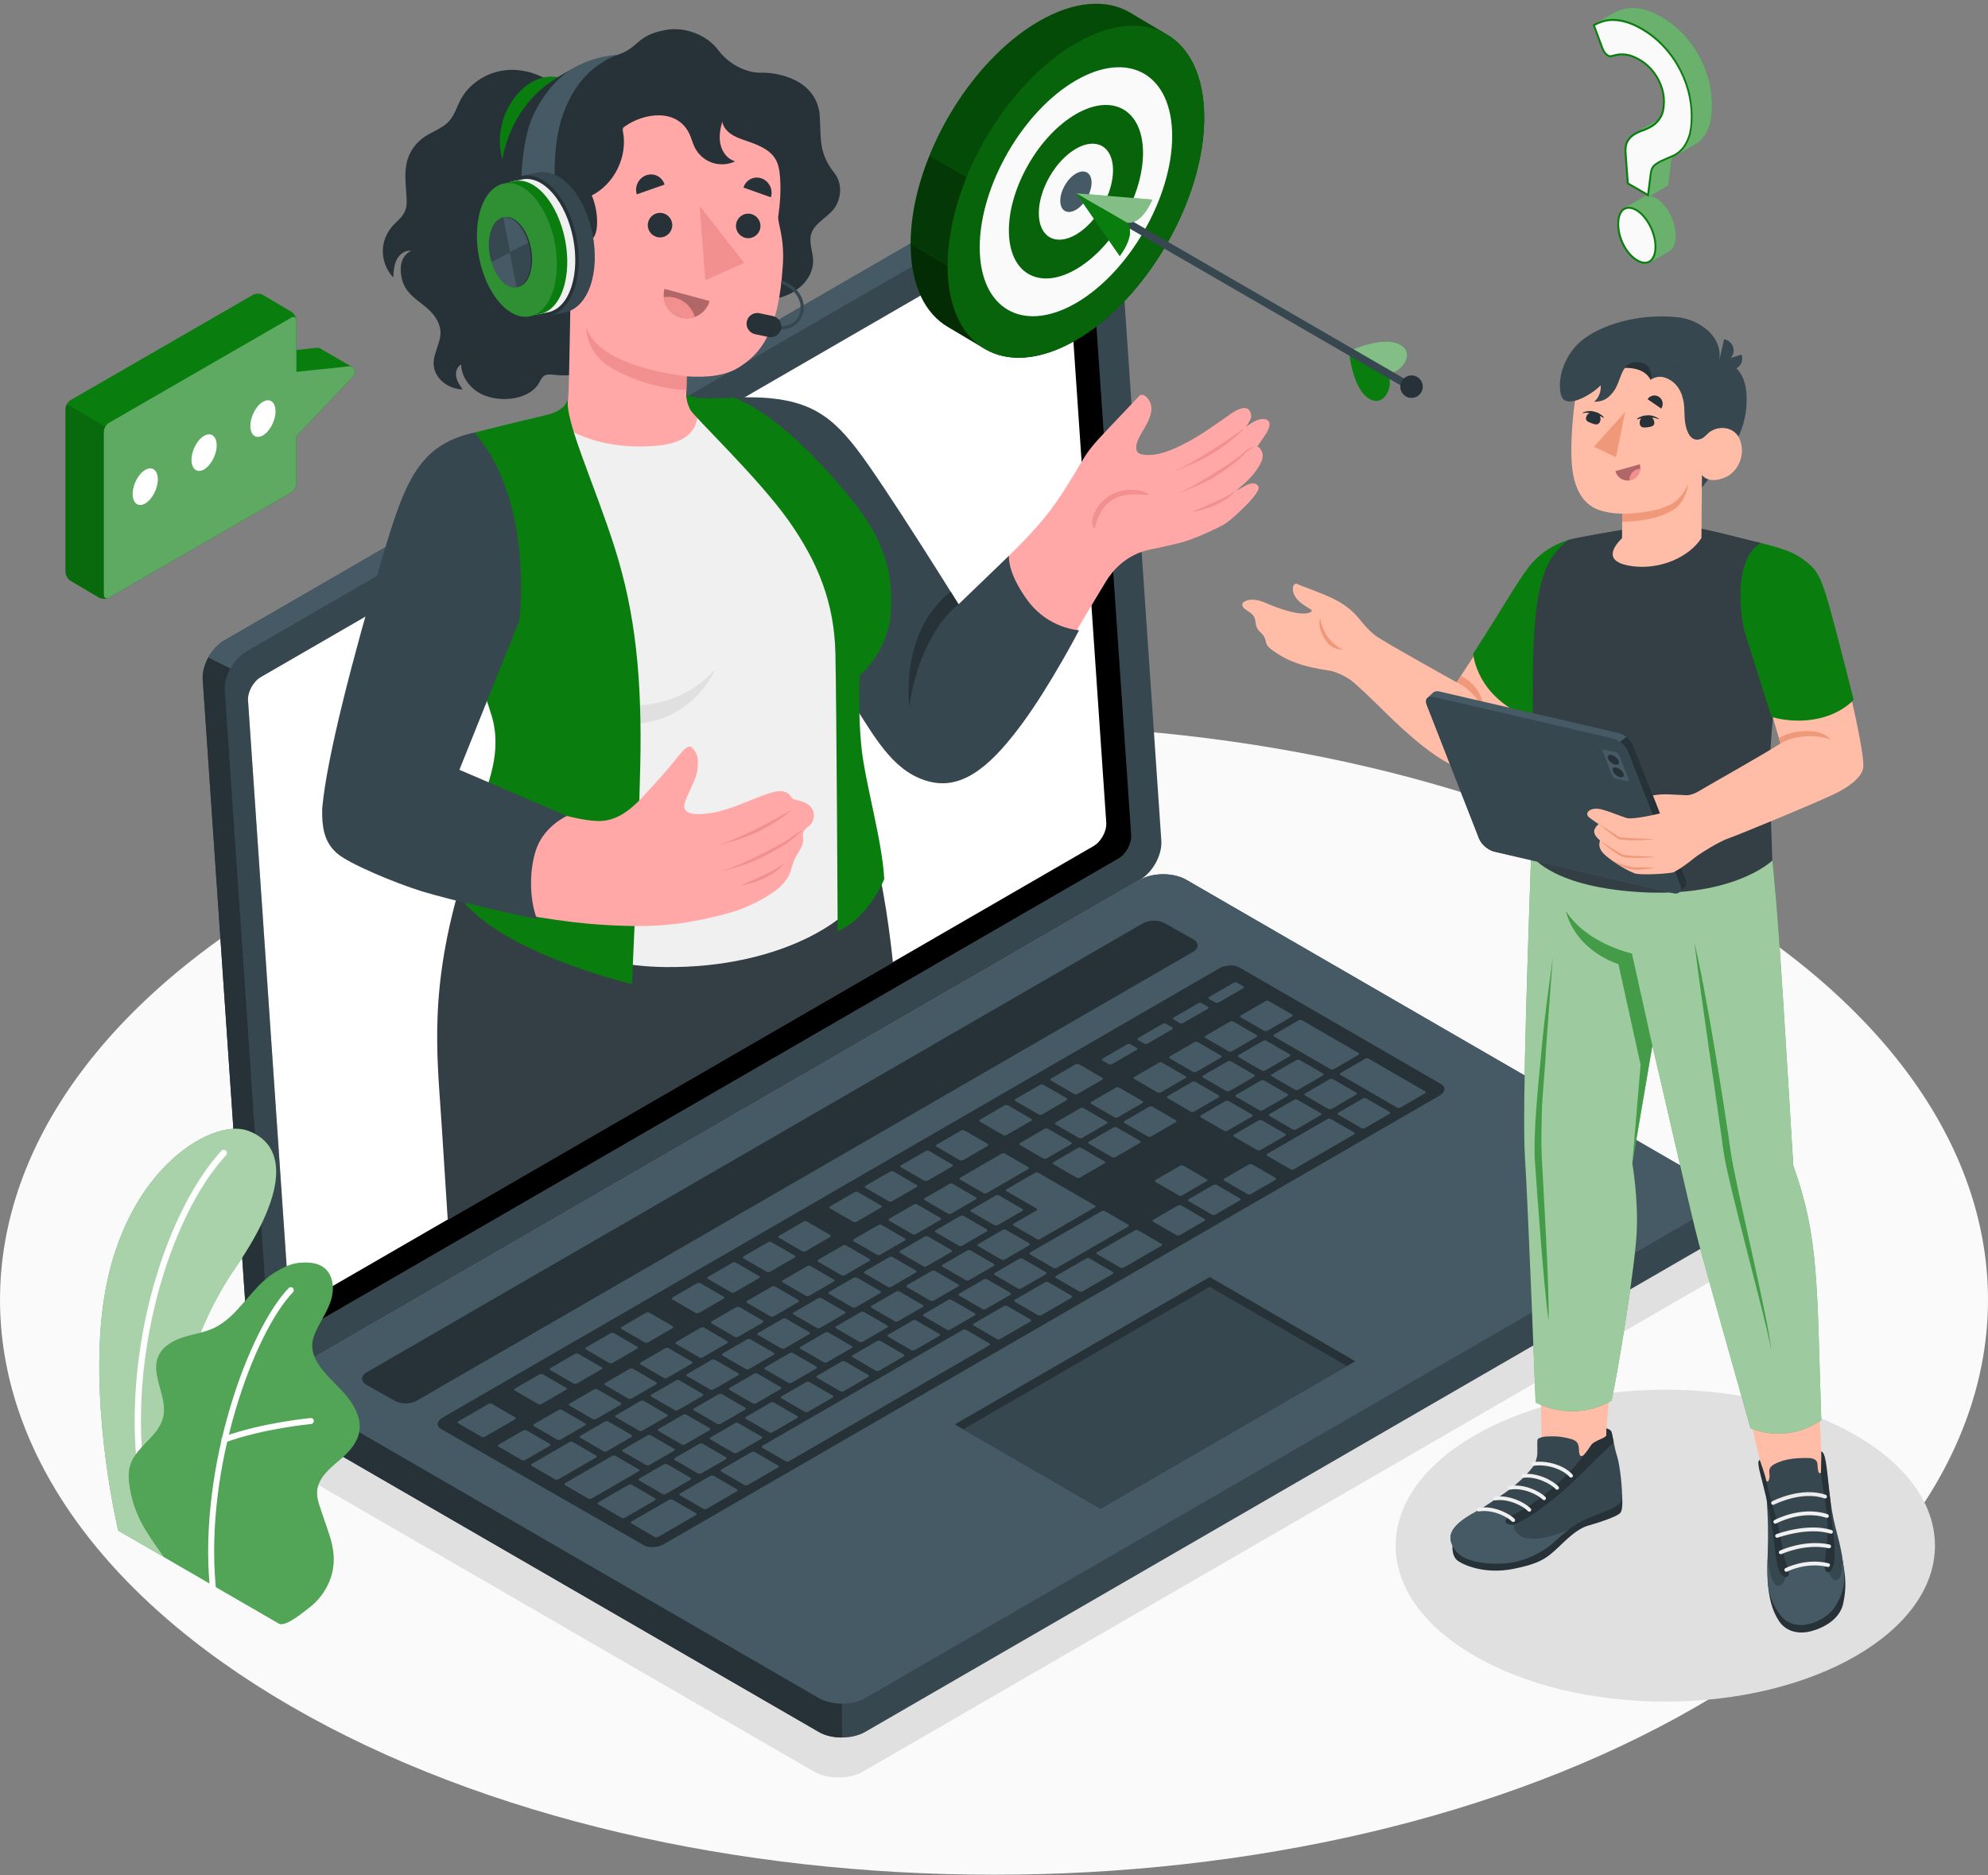 <svg width="529" height="499" viewBox="0 0 529 499" fill="none" xmlns="http://www.w3.org/2000/svg">
<rect x="0" y="0" width="529" height="499" fill="#808080" stroke="none"/>
<g clip-path="url(#clip0_54_41990)">
<path d="M77.47 237.709C-25.819 297.454 -25.819 394.328 77.47 454.073C180.77 513.817 348.241 513.817 451.531 454.073C554.82 394.328 554.82 297.454 451.531 237.709C348.231 177.965 180.759 177.965 77.47 237.709Z" fill="#FAFAFA"/>
<path d="M69.093 386.122L216.596 471.438C220.194 473.52 226.033 473.52 229.631 471.438L467.585 333.806C471.182 331.725 471.182 328.35 467.585 326.268L320.082 240.952C316.484 238.871 310.644 238.871 307.046 240.952L69.093 378.584C65.495 380.666 65.495 384.041 69.093 386.122Z" fill="#E0E0E0"/>
<path d="M443.132 452.813C482.758 452.813 514.882 434.232 514.882 411.311C514.882 388.39 482.758 369.808 443.132 369.808C403.505 369.808 371.382 388.39 371.382 411.311C371.382 434.232 403.505 452.813 443.132 452.813Z" fill="#E0E0E0"/>
<path d="M72.384 372.263C72.384 375.955 75.14 378.321 78.541 380.283L217.897 460.888C221.298 462.86 226.809 462.86 230.21 460.888L455.019 330.848C458.42 328.887 461.176 326.345 461.176 322.664C461.176 318.972 458.42 316.693 455.019 314.721L315.663 234.116C312.262 232.154 306.751 232.154 303.35 234.116L78.541 364.155C75.14 366.116 72.384 368.57 72.384 372.263Z" fill="#37474F"/>
<path d="M78.541 371.277L217.897 451.882C221.298 453.854 226.809 453.854 230.21 451.882L455.019 321.842C458.42 319.881 458.42 316.682 455.019 314.721L315.663 234.116C312.262 232.154 306.75 232.154 303.349 234.116L78.541 364.155C75.14 366.116 75.14 369.315 78.541 371.277Z" fill="#455A64"/>
<path d="M224.054 453.371V462.366C221.823 462.366 219.592 461.884 217.897 460.898L78.541 380.293C75.14 378.332 72.384 375.966 72.384 372.273C72.384 368.811 74.867 366.401 78.06 364.44C75.424 366.313 75.37 369.447 78.541 371.287L217.897 451.892C219.592 452.878 221.823 453.371 224.054 453.371Z" fill="#263238"/>
<path d="M97.559 365.196L304.148 245.696C305.755 244.765 308.347 244.765 309.955 245.696L317.479 249.925C319.086 250.857 319.086 252.358 317.479 253.278L110.857 372.756C109.249 373.687 106.657 373.687 105.05 372.756L97.559 368.548C95.951 367.617 95.951 366.116 97.559 365.196Z" fill="#263238"/>
<path d="M117.845 377.193L324.434 257.693C326.042 256.762 328.415 256.642 329.738 257.409L383.509 288.513C384.833 289.28 384.614 290.65 383.006 291.581L176.658 410.916C175.05 411.848 172.677 411.979 171.343 411.212L117.342 380.25C116.008 379.483 116.237 378.113 117.834 377.193H117.845Z" fill="#263238"/>
<path d="M296.854 307.884L303.317 304.148C303.59 303.983 303.612 303.742 303.372 303.6L297.182 300.017C296.941 299.875 296.515 299.886 296.242 300.05L289.779 303.797C289.505 303.951 289.483 304.203 289.724 304.345L295.913 307.928C296.154 308.07 296.581 308.059 296.854 307.895V307.884ZM287.405 294.934L280.942 298.67C280.669 298.834 280.647 299.075 280.888 299.218L287.077 302.8C287.318 302.943 287.744 302.932 288.018 302.767L294.481 299.02C294.754 298.856 294.776 298.615 294.536 298.473L288.346 294.89C288.105 294.747 287.679 294.758 287.405 294.923V294.934ZM266.507 307.018L255.56 313.351C255.287 313.504 255.265 313.756 255.506 313.899L261.695 317.482C261.936 317.624 262.362 317.613 262.636 317.449L273.582 311.116C273.856 310.963 273.878 310.711 273.637 310.568L267.447 306.985C267.207 306.843 266.78 306.854 266.507 307.018ZM277.946 300.401L271.472 304.148C271.198 304.301 271.177 304.553 271.417 304.696L277.607 308.278C277.847 308.421 278.274 308.41 278.547 308.245L285.01 304.509C285.284 304.345 285.306 304.104 285.065 303.962L278.875 300.379C278.635 300.236 278.208 300.247 277.935 300.412L277.946 300.401ZM252.575 315.082L246.112 318.818C245.838 318.983 245.816 319.224 246.057 319.366L252.247 322.949C252.487 323.091 252.914 323.08 253.187 322.916L259.65 319.169C259.924 319.015 259.945 318.763 259.705 318.621L253.515 315.038C253.275 314.896 252.848 314.907 252.575 315.071V315.082ZM243.126 320.549L236.663 324.285C236.39 324.45 236.368 324.691 236.608 324.833L242.798 328.416C243.039 328.558 243.465 328.547 243.739 328.383L250.202 324.647C250.475 324.483 250.497 324.242 250.256 324.099L244.067 320.516C243.826 320.374 243.4 320.385 243.126 320.549ZM267.382 335.154L273.856 331.407C274.129 331.254 274.151 331.002 273.911 330.859L267.721 327.276C267.48 327.134 267.054 327.145 266.78 327.309L260.317 331.045C260.044 331.21 260.022 331.451 260.263 331.593L266.452 335.176C266.693 335.318 267.119 335.307 267.393 335.143L267.382 335.154ZM257.933 340.621L264.396 336.885C264.67 336.721 264.692 336.48 264.451 336.337L258.261 332.755C258.021 332.612 257.594 332.623 257.321 332.787L250.858 336.534C250.584 336.688 250.563 336.94 250.803 337.082L256.993 340.665C257.233 340.807 257.66 340.796 257.933 340.632V340.621ZM248.485 346.088L254.948 342.341C255.221 342.188 255.243 341.936 255.002 341.793L248.813 338.211C248.572 338.068 248.146 338.079 247.872 338.244L241.409 341.98C241.136 342.144 241.114 342.385 241.355 342.527L247.544 346.11C247.785 346.253 248.211 346.242 248.485 346.077V346.088ZM239.036 351.555L245.499 347.819C245.773 347.666 245.794 347.414 245.554 347.272L239.364 343.689C239.124 343.546 238.697 343.557 238.424 343.722L231.961 347.458C231.687 347.622 231.665 347.863 231.906 348.006L238.096 351.588C238.336 351.731 238.763 351.72 239.036 351.555ZM287.416 313.34L293.879 309.604C294.153 309.44 294.175 309.199 293.934 309.056L287.744 305.474C287.504 305.331 287.077 305.342 286.804 305.506L280.341 309.242C280.067 309.407 280.046 309.648 280.286 309.79L286.476 313.373C286.716 313.515 287.143 313.504 287.416 313.34ZM276.852 329.676L291.277 321.327C291.55 321.163 291.572 320.922 291.331 320.779L276.306 312.091C276.065 311.949 275.638 311.96 275.365 312.124L267.907 316.441C267.633 316.605 267.612 316.846 267.852 316.989L275.813 321.59C276.054 321.733 276.032 321.974 275.759 322.138L269.788 325.589C269.514 325.743 269.492 325.995 269.733 326.137L275.923 329.72C276.163 329.862 276.59 329.851 276.863 329.687L276.852 329.676ZM233.689 326.006L227.214 329.753C226.941 329.906 226.919 330.158 227.16 330.3L233.35 333.883C233.59 334.025 234.017 334.014 234.29 333.85L240.753 330.114C241.026 329.95 241.048 329.709 240.808 329.566L234.618 325.984C234.377 325.841 233.951 325.852 233.678 326.016L233.689 326.006ZM224.229 331.473L217.766 335.209C217.493 335.373 217.471 335.614 217.711 335.757L223.901 339.339C224.142 339.482 224.568 339.471 224.841 339.306L231.304 335.559C231.578 335.406 231.6 335.154 231.359 335.011L225.169 331.429C224.929 331.286 224.502 331.297 224.229 331.462V331.473ZM171.912 389.858C172.152 390.001 172.579 389.99 172.852 389.826L179.326 386.089C179.6 385.925 179.622 385.684 179.381 385.542L173.191 381.959C172.951 381.816 172.524 381.827 172.251 381.992L165.788 385.728C165.514 385.892 165.493 386.133 165.733 386.276L171.923 389.858H171.912ZM148.597 375.221L142.134 378.957C141.86 379.121 141.838 379.362 142.079 379.505L148.269 383.087C148.509 383.23 148.936 383.219 149.209 383.055L155.672 379.318C155.946 379.154 155.967 378.913 155.727 378.771L149.537 375.188C149.297 375.046 148.87 375.057 148.597 375.221ZM160.582 386.188C160.823 386.33 161.249 386.32 161.523 386.155L167.997 382.408C168.27 382.255 168.292 382.003 168.052 381.86L161.862 378.278C161.621 378.135 161.195 378.146 160.921 378.311L154.458 382.047C154.185 382.211 154.163 382.452 154.404 382.594L160.593 386.177L160.582 386.188ZM186.664 392.061L193.127 388.324C193.401 388.16 193.423 387.919 193.182 387.777L186.992 384.194C186.752 384.052 186.325 384.063 186.052 384.227L179.589 387.963C179.315 388.116 179.294 388.368 179.534 388.511L185.724 392.093C185.964 392.236 186.391 392.225 186.664 392.061ZM176.275 397.561C176.516 397.703 176.942 397.692 177.216 397.528L183.69 393.781C183.963 393.627 183.985 393.375 183.744 393.233L177.555 389.65C177.314 389.508 176.888 389.519 176.614 389.683L170.151 393.43C169.878 393.583 169.856 393.835 170.097 393.978L176.286 397.561H176.275ZM158.056 369.754L151.593 373.49C151.32 373.654 151.298 373.895 151.538 374.038L157.728 377.62C157.969 377.763 158.395 377.752 158.669 377.587L165.132 373.851C165.405 373.687 165.427 373.446 165.186 373.304L158.997 369.721C158.756 369.578 158.33 369.589 158.056 369.754ZM205.321 342.418L198.858 346.154C198.584 346.318 198.563 346.559 198.803 346.702L204.993 350.284C205.233 350.427 205.66 350.416 205.933 350.252L212.407 346.505C212.681 346.351 212.703 346.099 212.462 345.957L206.272 342.374C206.032 342.232 205.605 342.243 205.332 342.407L205.321 342.418ZM167.505 364.287L161.042 368.023C160.768 368.176 160.746 368.428 160.987 368.57L167.177 372.153C167.417 372.296 167.844 372.285 168.117 372.12L174.58 368.384C174.854 368.22 174.875 367.979 174.635 367.836L168.445 364.254C168.205 364.111 167.778 364.122 167.505 364.287ZM214.769 336.94L208.306 340.687C208.033 340.84 208.011 341.092 208.252 341.235L214.441 344.817C214.682 344.96 215.108 344.949 215.382 344.784L221.845 341.048C222.118 340.884 222.14 340.643 221.9 340.501L215.71 336.918C215.469 336.775 215.043 336.786 214.769 336.951V336.94ZM195.861 347.874L189.398 351.61C189.125 351.764 189.103 352.016 189.344 352.158L195.533 355.741C195.774 355.883 196.2 355.872 196.474 355.708L202.937 351.972C203.21 351.818 203.232 351.566 202.992 351.424L196.802 347.841C196.561 347.699 196.135 347.71 195.861 347.874ZM186.413 353.341L179.95 357.088C179.676 357.242 179.654 357.494 179.895 357.636L186.085 361.219C186.325 361.361 186.752 361.35 187.025 361.186L193.488 357.45C193.762 357.286 193.784 357.044 193.543 356.902L187.353 353.319C187.113 353.177 186.686 353.188 186.413 353.352V353.341ZM176.964 358.808L170.501 362.544C170.228 362.709 170.206 362.95 170.446 363.092L176.636 366.675C176.877 366.817 177.303 366.806 177.577 366.642L184.051 362.895C184.324 362.742 184.346 362.49 184.105 362.347L177.916 358.765C177.675 358.622 177.249 358.633 176.975 358.797L176.964 358.808ZM220.128 362.479L226.591 358.732C226.865 358.578 226.886 358.326 226.646 358.184L220.456 354.601C220.216 354.459 219.789 354.47 219.516 354.634L213.053 358.37C212.779 358.535 212.757 358.776 212.998 358.918L219.188 362.501C219.428 362.643 219.855 362.632 220.128 362.468V362.479ZM308.326 282.827L301.863 286.563C301.589 286.727 301.567 286.968 301.808 287.111L307.998 290.694C308.238 290.836 308.665 290.825 308.938 290.661L315.401 286.925C315.675 286.76 315.696 286.519 315.456 286.377L309.266 282.794C309.026 282.652 308.599 282.663 308.326 282.827ZM296.887 289.445L290.424 293.192C290.15 293.345 290.128 293.597 290.369 293.739L296.559 297.322C296.799 297.465 297.226 297.454 297.499 297.289L303.962 293.553C304.236 293.389 304.258 293.148 304.017 293.005L297.827 289.423C297.587 289.28 297.16 289.291 296.887 289.456V289.445ZM317.785 277.36L311.322 281.096C311.049 281.249 311.027 281.501 311.267 281.644L317.457 285.226C317.698 285.369 318.124 285.358 318.398 285.194L324.872 281.457C325.145 281.293 325.167 281.052 324.926 280.91L318.737 277.327C318.496 277.185 318.07 277.196 317.796 277.36H317.785ZM265.534 325.995L271.997 322.258C272.27 322.094 272.292 321.853 272.051 321.711L265.862 318.128C265.621 317.986 265.195 317.996 264.921 318.161L258.458 321.897C258.185 322.05 258.163 322.302 258.404 322.445L264.593 326.027C264.834 326.17 265.26 326.159 265.534 325.995ZM328.185 271.86C327.945 271.717 327.518 271.728 327.245 271.893L320.782 275.629C320.508 275.793 320.486 276.034 320.727 276.177L326.917 279.759C327.157 279.902 327.584 279.891 327.857 279.726L334.32 275.979C334.594 275.815 334.615 275.574 334.375 275.432L328.185 271.849V271.86ZM229.598 357.012L236.062 353.276C236.335 353.111 236.357 352.87 236.116 352.728L229.927 349.145C229.686 349.003 229.259 349.014 228.986 349.178L222.523 352.925C222.25 353.078 222.228 353.33 222.468 353.473L228.658 357.055C228.899 357.198 229.325 357.187 229.598 357.023V357.012ZM345.529 289.949L351.993 286.212C352.266 286.059 352.288 285.807 352.047 285.665L345.858 282.082C345.617 281.94 345.19 281.95 344.917 282.115L338.454 285.851C338.181 286.004 338.159 286.256 338.399 286.399L344.589 289.981C344.83 290.124 345.256 290.113 345.529 289.949ZM327.234 290.299L333.697 286.552C333.97 286.399 333.992 286.147 333.752 286.004L327.562 282.422C327.321 282.279 326.895 282.29 326.621 282.455L320.158 286.191C319.885 286.355 319.863 286.596 320.104 286.738L326.293 290.321C326.534 290.463 326.96 290.453 327.234 290.288V290.299ZM337.021 276.965C336.781 276.823 336.354 276.834 336.081 276.998L329.607 280.745C329.333 280.91 329.312 281.151 329.552 281.293L335.742 284.876C335.982 285.018 336.409 285.007 336.682 284.843L343.145 281.107C343.419 280.943 343.441 280.701 343.2 280.559L337.01 276.976L337.021 276.965ZM339.012 275.815L354.038 284.503C354.278 284.646 354.705 284.635 354.978 284.47L361.441 280.734C361.715 280.57 361.736 280.329 361.496 280.187L346.47 271.498C346.229 271.356 345.803 271.367 345.529 271.531L339.066 275.267C338.793 275.432 338.771 275.673 339.012 275.815ZM317.173 287.933L310.71 291.669C310.436 291.822 310.414 292.074 310.655 292.216L316.845 295.799C317.085 295.942 317.512 295.931 317.785 295.766L324.248 292.03C324.522 291.866 324.544 291.625 324.303 291.482L318.113 287.9C317.873 287.757 317.446 287.768 317.173 287.933ZM246.024 329.084L239.561 332.831C239.288 332.985 239.266 333.237 239.506 333.379L245.696 336.962C245.937 337.104 246.363 337.093 246.637 336.929L253.111 333.193C253.384 333.028 253.406 332.787 253.165 332.645L246.976 329.062C246.735 328.92 246.308 328.931 246.035 329.095L246.024 329.084ZM335.129 295.438C335.37 295.58 335.797 295.569 336.07 295.405L342.533 291.669C342.806 291.504 342.828 291.263 342.588 291.121L336.398 287.538C336.157 287.396 335.731 287.407 335.458 287.571L328.994 291.318C328.721 291.471 328.699 291.723 328.94 291.866L335.129 295.449V295.438ZM255.473 323.617L249.01 327.353C248.736 327.517 248.714 327.758 248.955 327.901L255.145 331.484C255.385 331.626 255.812 331.615 256.085 331.451L262.548 327.704C262.822 327.539 262.843 327.298 262.603 327.156L256.413 323.573C256.173 323.431 255.746 323.442 255.473 323.606V323.617ZM181.382 384.369C181.623 384.512 182.049 384.501 182.323 384.336L188.797 380.6C189.07 380.436 189.092 380.195 188.852 380.053L182.662 376.47C182.421 376.327 181.995 376.338 181.721 376.503L175.258 380.239C174.985 380.403 174.963 380.644 175.204 380.787L181.393 384.369H181.382ZM170.392 372.832L163.929 376.579C163.655 376.733 163.633 376.985 163.874 377.127L170.064 380.71C170.304 380.852 170.731 380.841 171.004 380.677L177.467 376.941C177.741 376.777 177.763 376.536 177.522 376.393L171.332 372.81C171.092 372.668 170.665 372.679 170.392 372.843V372.832ZM191.782 378.869L198.245 375.133C198.519 374.98 198.541 374.728 198.3 374.585L192.11 371.003C191.87 370.86 191.443 370.871 191.17 371.036L184.707 374.772C184.433 374.925 184.412 375.177 184.652 375.319L190.842 378.902C191.082 379.045 191.509 379.034 191.782 378.869ZM201.231 373.402L207.694 369.666C207.967 369.502 207.989 369.261 207.749 369.118L201.559 365.536C201.318 365.393 200.892 365.404 200.618 365.568L194.155 369.304C193.882 369.469 193.86 369.71 194.101 369.852L200.29 373.435C200.531 373.577 200.957 373.566 201.231 373.402ZM210.69 367.935L217.154 364.199C217.427 364.035 217.449 363.794 217.208 363.651L211.018 360.068C210.778 359.926 210.351 359.937 210.078 360.101L203.615 363.837C203.342 363.991 203.32 364.243 203.56 364.385L209.75 367.968C209.991 368.11 210.417 368.099 210.69 367.935ZM179.851 367.365L173.388 371.101C173.115 371.255 173.093 371.507 173.334 371.649L179.523 375.232C179.764 375.374 180.19 375.363 180.464 375.199L186.927 371.463C187.2 371.309 187.222 371.057 186.981 370.915L180.792 367.332C180.551 367.19 180.125 367.201 179.851 367.365ZM189.311 361.898L182.848 365.634C182.574 365.798 182.552 366.04 182.793 366.182L188.983 369.765C189.223 369.907 189.65 369.896 189.923 369.732L196.397 365.985C196.671 365.82 196.693 365.579 196.452 365.437L190.262 361.854C190.022 361.712 189.595 361.723 189.322 361.887L189.311 361.898ZM227.127 340.029L220.664 343.766C220.391 343.93 220.369 344.171 220.609 344.313L226.799 347.896C227.04 348.038 227.466 348.027 227.739 347.863L234.202 344.127C234.476 343.974 234.498 343.722 234.257 343.579L228.067 339.997C227.827 339.854 227.4 339.865 227.127 340.029ZM217.678 345.497L211.215 349.233C210.942 349.397 210.92 349.638 211.161 349.78L217.35 353.363C217.591 353.506 218.017 353.495 218.291 353.33L224.754 349.594C225.027 349.43 225.049 349.189 224.809 349.046L218.619 345.464C218.378 345.321 217.952 345.332 217.678 345.497ZM236.587 334.562L230.123 338.298C229.85 338.463 229.828 338.704 230.069 338.846L236.258 342.429C236.499 342.571 236.926 342.56 237.199 342.396L243.662 338.649C243.935 338.485 243.957 338.244 243.717 338.101L237.527 334.518C237.286 334.376 236.86 334.387 236.587 334.551V334.562ZM198.77 356.431L192.307 360.178C192.034 360.331 192.012 360.583 192.253 360.726L198.442 364.308C198.683 364.451 199.109 364.44 199.383 364.276L205.846 360.54C206.119 360.375 206.141 360.134 205.901 359.992L199.711 356.409C199.47 356.267 199.044 356.278 198.77 356.442V356.431ZM208.219 350.964L201.756 354.7C201.482 354.864 201.461 355.105 201.701 355.248L207.891 358.83C208.131 358.973 208.558 358.962 208.831 358.797L215.294 355.05C215.568 354.886 215.59 354.645 215.349 354.503L209.159 350.92C208.919 350.778 208.492 350.788 208.219 350.953V350.964ZM196.157 386.582L202.62 382.846C202.893 382.682 202.915 382.441 202.674 382.299L196.485 378.716C196.244 378.573 195.818 378.584 195.544 378.749L189.081 382.485C188.808 382.649 188.786 382.89 189.026 383.033L195.216 386.615C195.457 386.758 195.883 386.747 196.157 386.582ZM146.311 384.227L140.121 380.644C139.881 380.502 139.454 380.513 139.181 380.677L132.718 384.413C132.444 384.567 132.423 384.819 132.663 384.961L138.853 388.544C139.093 388.686 139.52 388.675 139.793 388.511L146.256 384.775C146.53 384.61 146.552 384.369 146.311 384.227ZM158.636 387.327L152.446 383.745C152.205 383.602 151.779 383.613 151.506 383.778L141.554 389.53C141.281 389.694 141.259 389.935 141.499 390.077L147.689 393.66C147.93 393.803 148.356 393.792 148.629 393.627L158.581 387.875C158.854 387.711 158.876 387.47 158.636 387.327ZM137.081 377.16L130.891 373.577C130.651 373.435 130.224 373.446 129.951 373.61L121.99 378.212C121.716 378.365 121.694 378.617 121.935 378.76L128.125 382.342C128.365 382.485 128.792 382.474 129.065 382.31L137.027 377.708C137.3 377.555 137.322 377.303 137.081 377.16ZM143.183 373.632C143.424 373.775 143.85 373.764 144.124 373.599L150.587 369.852C150.86 369.699 150.882 369.447 150.642 369.304L144.452 365.722C144.211 365.579 143.785 365.59 143.511 365.755L137.048 369.491C136.775 369.655 136.753 369.896 136.994 370.039L143.183 373.621V373.632ZM169.965 391.009L163.776 387.426C163.535 387.284 163.109 387.295 162.835 387.459L150.401 394.657C150.128 394.822 150.106 395.063 150.346 395.205L156.536 398.788C156.777 398.93 157.203 398.919 157.477 398.755L169.911 391.557C170.184 391.392 170.206 391.151 169.965 391.009ZM174.329 398.711L168.139 395.128C167.898 394.986 167.472 394.997 167.199 395.161L159.237 399.763C158.964 399.916 158.942 400.168 159.183 400.311L165.372 403.893C165.613 404.036 166.039 404.025 166.313 403.86L174.274 399.259C174.547 399.105 174.569 398.853 174.329 398.711ZM213.468 332.974C213.709 333.116 214.135 333.105 214.409 332.941L220.872 329.194C221.145 329.04 221.167 328.788 220.926 328.646L214.737 325.063C214.496 324.921 214.07 324.932 213.796 325.096L207.333 328.832C207.06 328.997 207.038 329.238 207.278 329.38L213.468 332.963V332.974ZM194.56 343.908C194.801 344.05 195.227 344.039 195.501 343.875L201.964 340.128C202.237 339.975 202.259 339.723 202.018 339.58L195.829 335.998C195.588 335.855 195.162 335.866 194.888 336.03L188.425 339.767C188.152 339.931 188.13 340.172 188.37 340.314L194.56 343.897V343.908ZM152.632 368.165C152.873 368.307 153.299 368.297 153.572 368.132L160.036 364.396C160.309 364.243 160.331 363.991 160.09 363.848L153.901 360.266C153.66 360.123 153.233 360.134 152.96 360.298L146.497 364.035C146.224 364.188 146.202 364.44 146.442 364.582L152.632 368.165ZM204.02 338.441C204.26 338.583 204.687 338.572 204.96 338.408L211.423 334.672C211.697 334.518 211.718 334.266 211.478 334.124L205.288 330.541C205.048 330.399 204.621 330.41 204.348 330.574L197.885 334.31C197.611 334.464 197.589 334.716 197.83 334.858L204.02 338.441ZM185.111 349.375C185.352 349.518 185.779 349.507 186.052 349.342L192.515 345.606C192.788 345.453 192.81 345.201 192.57 345.058L186.38 341.476C186.139 341.333 185.713 341.344 185.44 341.509L178.965 345.245C178.692 345.409 178.67 345.65 178.911 345.792L185.101 349.375H185.111ZM178.976 399.084C178.736 398.941 178.309 398.952 178.036 399.116L168.084 404.868C167.811 405.022 167.789 405.274 168.03 405.416L174.219 408.999C174.46 409.141 174.886 409.13 175.16 408.966L185.111 403.214C185.385 403.061 185.407 402.809 185.166 402.666L178.976 399.084ZM171.551 357.22C171.792 357.362 172.218 357.351 172.491 357.187L178.955 353.451C179.228 353.286 179.25 353.045 179.009 352.903L172.82 349.32C172.579 349.178 172.152 349.189 171.879 349.353L165.416 353.1C165.143 353.254 165.121 353.506 165.361 353.648L171.551 357.231V357.22ZM162.102 362.687C162.343 362.829 162.769 362.818 163.043 362.654L169.506 358.907C169.779 358.754 169.801 358.502 169.561 358.359L163.371 354.777C163.13 354.634 162.704 354.645 162.43 354.809L155.967 358.545C155.694 358.71 155.672 358.951 155.913 359.093L162.102 362.676V362.687ZM354.125 297.771C353.884 297.629 353.458 297.64 353.185 297.804L337.262 307.018C336.989 307.172 336.967 307.424 337.207 307.566L343.397 311.149C343.638 311.291 344.064 311.28 344.337 311.116L360.26 301.902C360.533 301.748 360.555 301.496 360.315 301.354L354.125 297.771ZM333.227 309.856C332.986 309.714 332.56 309.725 332.286 309.889L325.823 313.625C325.55 313.789 325.528 314.03 325.768 314.173L331.958 317.755C332.199 317.898 332.625 317.887 332.899 317.723L339.362 313.987C339.635 313.833 339.657 313.581 339.416 313.439L333.227 309.856ZM205.627 381.104L212.09 377.368C212.364 377.204 212.385 376.963 212.145 376.82L205.955 373.238C205.715 373.095 205.288 373.106 205.015 373.271L198.552 377.018C198.278 377.182 198.256 377.423 198.497 377.565L204.687 381.148C204.927 381.291 205.354 381.28 205.627 381.115V381.104ZM314.319 320.79C314.078 320.648 313.651 320.659 313.378 320.823L306.915 324.559C306.642 324.724 306.62 324.965 306.86 325.107L313.05 328.69C313.291 328.832 313.717 328.821 313.99 328.657L320.454 324.91C320.727 324.746 320.749 324.505 320.508 324.362L314.319 320.779V320.79ZM363.574 292.293C363.333 292.151 362.907 292.162 362.633 292.326L356.159 296.073C355.886 296.226 355.864 296.478 356.104 296.621L362.294 300.204C362.535 300.346 362.961 300.335 363.235 300.171L369.698 296.435C369.971 296.27 369.993 296.029 369.752 295.887L363.563 292.304L363.574 292.293ZM379.212 290.409L364.186 281.72C363.945 281.578 363.519 281.589 363.246 281.753L356.782 285.5C356.509 285.665 356.487 285.906 356.728 286.048L371.754 294.736C371.994 294.879 372.421 294.868 372.694 294.704L379.157 290.957C379.431 290.803 379.452 290.551 379.212 290.409ZM278.985 341.224C278.744 341.081 278.318 341.092 278.044 341.257L270.083 345.858C269.81 346.012 269.788 346.264 270.028 346.406L276.218 349.989C276.459 350.131 276.885 350.12 277.159 349.956L285.12 345.354C285.393 345.201 285.415 344.949 285.174 344.806L278.985 341.224ZM302.869 327.408C302.628 327.265 302.202 327.276 301.928 327.441L291.977 333.193C291.703 333.346 291.681 333.598 291.922 333.741L298.112 337.323C298.352 337.466 298.779 337.455 299.052 337.29L309.004 331.538C309.277 331.374 309.299 331.133 309.058 330.991L302.869 327.408ZM257.091 353.889C256.851 353.747 256.424 353.758 256.151 353.922L202.915 384.72C202.642 384.884 202.62 385.125 202.86 385.268L209.05 388.85C209.291 388.993 209.717 388.982 209.991 388.818L263.226 358.02C263.5 357.855 263.521 357.614 263.281 357.472L257.091 353.889ZM200.87 386.407C200.629 386.265 200.203 386.276 199.93 386.44L191.968 391.042C191.695 391.195 191.673 391.447 191.914 391.589L198.103 395.172C198.344 395.315 198.77 395.304 199.044 395.139L207.005 390.538C207.278 390.384 207.3 390.132 207.06 389.99L200.87 386.407ZM268.038 347.556C267.797 347.414 267.371 347.425 267.098 347.589L259.136 352.191C258.863 352.355 258.841 352.596 259.082 352.739L265.271 356.321C265.512 356.464 265.938 356.453 266.212 356.288L274.173 351.687C274.446 351.533 274.468 351.281 274.228 351.139L268.038 347.556ZM189.923 392.74C189.683 392.597 189.256 392.608 188.983 392.773L181.021 397.374C180.748 397.539 180.726 397.78 180.967 397.922L187.156 401.505C187.397 401.647 187.824 401.636 188.097 401.472L196.058 396.87C196.332 396.706 196.354 396.465 196.113 396.323L189.923 392.74ZM289.932 334.891C289.691 334.749 289.265 334.76 288.991 334.924L281.03 339.525C280.756 339.679 280.735 339.931 280.975 340.073L287.165 343.656C287.405 343.798 287.832 343.787 288.105 343.623L296.067 339.021C296.34 338.868 296.362 338.616 296.121 338.474L289.932 334.891ZM323.767 315.323C323.527 315.181 323.1 315.192 322.827 315.356L316.364 319.092C316.09 319.245 316.068 319.497 316.309 319.64L322.499 323.223C322.739 323.365 323.166 323.354 323.439 323.19L329.902 319.454C330.176 319.289 330.197 319.048 329.957 318.906L323.767 315.323ZM344.939 300.521L351.402 296.785C351.675 296.621 351.697 296.38 351.457 296.237L345.267 292.655C345.026 292.512 344.6 292.523 344.327 292.688L337.863 296.424C337.59 296.588 337.568 296.829 337.809 296.972L343.998 300.554C344.239 300.697 344.666 300.686 344.939 300.521ZM306.357 302.384L312.82 298.648C313.094 298.494 313.116 298.242 312.875 298.1L306.685 294.517C306.445 294.375 306.018 294.386 305.745 294.55L299.282 298.297C299.008 298.462 298.986 298.703 299.227 298.845L305.417 302.428C305.657 302.57 306.084 302.559 306.357 302.395V302.384ZM281.249 337.367L300.157 326.433C300.43 326.268 300.452 326.027 300.211 325.885L294.022 322.302C293.781 322.16 293.355 322.171 293.081 322.335L274.173 333.269C273.9 333.423 273.878 333.675 274.118 333.817L280.308 337.4C280.549 337.542 280.975 337.531 281.249 337.367ZM334.539 306.032C334.78 306.175 335.206 306.164 335.479 305.999L341.942 302.263C342.216 302.099 342.238 301.858 341.997 301.716L335.807 298.133C335.567 297.99 335.14 298.001 334.867 298.166L328.393 301.913C328.12 302.066 328.098 302.318 328.338 302.461L334.528 306.043L334.539 306.032ZM326.643 300.883L333.117 297.136C333.391 296.982 333.413 296.73 333.172 296.588L326.982 293.005C326.742 292.863 326.315 292.874 326.042 293.038L319.579 296.774C319.305 296.939 319.283 297.18 319.524 297.322L325.714 300.905C325.954 301.047 326.381 301.036 326.654 300.872L326.643 300.883ZM271.8 342.834L278.263 339.087C278.536 338.934 278.558 338.682 278.318 338.539L272.128 334.957C271.887 334.814 271.461 334.825 271.188 334.99L264.724 338.737C264.451 338.89 264.429 339.142 264.67 339.284L270.859 342.867C271.1 343.01 271.527 342.999 271.8 342.834ZM313.651 318.117C313.892 318.259 314.319 318.248 314.592 318.084L321.055 314.337C321.328 314.184 321.35 313.932 321.11 313.789L314.92 310.207C314.679 310.064 314.253 310.075 313.98 310.239L307.516 313.976C307.243 314.14 307.221 314.381 307.462 314.523L313.651 318.106V318.117ZM224.535 370.181L230.998 366.434C231.272 366.27 231.294 366.029 231.053 365.886L224.863 362.303C224.623 362.161 224.196 362.172 223.923 362.336L217.46 366.083C217.186 366.237 217.164 366.489 217.405 366.631L223.595 370.214C223.835 370.356 224.262 370.345 224.535 370.181ZM233.984 364.714L240.447 360.978C240.72 360.813 240.742 360.572 240.502 360.43L234.312 356.847C234.071 356.705 233.645 356.716 233.371 356.88L226.908 360.616C226.635 360.77 226.613 361.022 226.854 361.164L233.043 364.747C233.284 364.889 233.71 364.878 233.984 364.714ZM215.076 375.648L221.539 371.912C221.812 371.748 221.834 371.507 221.593 371.364L215.404 367.782C215.163 367.639 214.737 367.65 214.463 367.814L208 371.551C207.727 371.704 207.705 371.956 207.946 372.098L214.135 375.681C214.376 375.823 214.802 375.812 215.076 375.648ZM252.892 353.78L259.355 350.043C259.628 349.879 259.65 349.638 259.41 349.496L253.22 345.913C252.979 345.771 252.553 345.781 252.279 345.946L245.816 349.693C245.543 349.846 245.521 350.098 245.762 350.241L251.951 353.823C252.192 353.966 252.618 353.955 252.892 353.79V353.78ZM243.443 359.247L249.906 355.511C250.18 355.357 250.202 355.105 249.961 354.963L243.771 351.38C243.531 351.238 243.104 351.249 242.831 351.413L236.368 355.149C236.094 355.313 236.073 355.554 236.313 355.697L242.503 359.28C242.743 359.422 243.17 359.411 243.443 359.247ZM262.351 348.312L268.825 344.576C269.099 344.423 269.121 344.171 268.88 344.028L262.69 340.446C262.45 340.303 262.023 340.314 261.75 340.479L255.276 344.215C255.002 344.368 254.981 344.62 255.221 344.763L261.411 348.345C261.651 348.488 262.078 348.477 262.351 348.312ZM313.936 272.243C314.176 272.386 314.603 272.375 314.876 272.21L321.35 268.463C321.624 268.299 321.646 268.058 321.405 267.916L319.754 266.962C319.513 266.82 319.087 266.831 318.813 266.995L312.35 270.742C312.077 270.896 312.055 271.148 312.295 271.29L313.947 272.243H313.936ZM266.944 302.044C267.185 302.187 267.612 302.176 267.885 302.011L274.348 298.275C274.621 298.122 274.643 297.87 274.403 297.727L268.213 294.145C267.972 294.002 267.546 294.013 267.272 294.178L260.809 297.925C260.536 298.089 260.514 298.33 260.755 298.473L266.944 302.055V302.044ZM285.853 291.11C286.093 291.252 286.52 291.241 286.793 291.077L293.256 287.341C293.529 287.177 293.551 286.936 293.311 286.793L287.121 283.21C286.88 283.068 286.454 283.079 286.181 283.243L279.707 286.99C279.433 287.144 279.411 287.396 279.652 287.538L285.842 291.121L285.853 291.11ZM255.396 308.728C255.637 308.87 256.063 308.859 256.337 308.695L262.8 304.959C263.073 304.805 263.095 304.553 262.854 304.411L256.665 300.828C256.424 300.686 255.998 300.697 255.724 300.861L249.261 304.597C248.988 304.75 248.966 305.002 249.206 305.145L255.396 308.728ZM276.393 296.577C276.634 296.719 277.06 296.709 277.333 296.544L283.797 292.797C284.07 292.644 284.092 292.392 283.851 292.249L277.662 288.667C277.421 288.524 276.994 288.535 276.721 288.7L270.258 292.436C269.985 292.6 269.963 292.841 270.203 292.983L276.393 296.566V296.577ZM236.488 319.662C236.729 319.804 237.155 319.793 237.429 319.629L243.892 315.893C244.165 315.74 244.187 315.488 243.946 315.345L237.757 311.762C237.516 311.62 237.09 311.631 236.816 311.795L230.353 315.531C230.08 315.696 230.058 315.937 230.298 316.079L236.488 319.662ZM245.937 314.195C246.177 314.337 246.604 314.326 246.877 314.162L253.34 310.426C253.614 310.261 253.636 310.02 253.395 309.878L247.205 306.295C246.965 306.153 246.538 306.164 246.265 306.328L239.802 310.064C239.528 310.229 239.506 310.47 239.747 310.612L245.937 314.195ZM295.017 283.178C295.257 283.32 295.684 283.309 295.957 283.145L302.42 279.398C302.694 279.244 302.716 278.992 302.475 278.85L300.824 277.897C300.583 277.754 300.157 277.765 299.883 277.93L293.42 281.677C293.147 281.83 293.125 282.082 293.365 282.224L295.017 283.178ZM323.373 266.776C323.614 266.919 324.041 266.908 324.314 266.743L330.777 263.007C331.05 262.843 331.072 262.602 330.832 262.459L329.18 261.506C328.94 261.364 328.513 261.375 328.24 261.539L321.777 265.275C321.503 265.439 321.482 265.681 321.722 265.823L323.373 266.776ZM336.376 274.292C336.617 274.435 337.043 274.424 337.317 274.259L343.78 270.523C344.053 270.359 344.075 270.118 343.834 269.975L337.645 266.393C337.404 266.25 336.978 266.261 336.704 266.426L330.241 270.173C329.968 270.326 329.946 270.578 330.186 270.72L336.376 274.303V274.292ZM354.387 295.065L360.851 291.318C361.124 291.165 361.146 290.913 360.905 290.77L354.716 287.188C354.475 287.045 354.048 287.056 353.775 287.22L347.312 290.957C347.039 291.121 347.017 291.362 347.257 291.504L353.447 295.087C353.688 295.229 354.114 295.219 354.387 295.054V295.065ZM304.476 277.71C304.717 277.853 305.143 277.842 305.417 277.678L311.88 273.941C312.153 273.788 312.175 273.536 311.935 273.394L310.283 272.44C310.043 272.298 309.616 272.309 309.343 272.473L302.88 276.209C302.606 276.374 302.584 276.615 302.825 276.757L304.476 277.71ZM227.04 325.129C227.28 325.271 227.707 325.26 227.98 325.096L234.443 321.36C234.716 321.196 234.738 320.955 234.498 320.812L228.308 317.23C228.067 317.087 227.641 317.098 227.368 317.262L220.904 321.009C220.631 321.163 220.609 321.415 220.85 321.557L227.04 325.14V325.129Z" fill="#455A64"/>
<path d="M254.062 379.045L255.472 379.855L292.829 401.461L359.264 363.027L360.642 362.238L321.886 339.821L254.062 379.045Z" fill="#263238"/>
<path d="M358.411 363.52L321.886 342.418L256.325 380.348L292.829 401.461L358.411 363.52Z" fill="#37474F"/>
<path d="M69.716 365.108C67.015 363.859 66.282 361.712 66.03 357.932L53.946 180.868C53.684 177.088 56.232 172.421 59.633 170.46L284.441 40.41C287.842 38.437 290.336 37.375 293.474 39.522C296.755 41.768 296.678 42.864 296.941 46.644L309.025 223.707C309.288 227.487 306.739 232.154 303.338 234.116L78.53 364.155C75.129 366.116 73.204 366.697 69.727 365.097L69.716 365.108Z" fill="#37474F"/>
<path d="M296.941 46.644C296.678 42.864 293.715 41.396 290.314 43.357L65.495 173.396C63.799 174.382 62.301 176.037 61.284 177.932L55.423 174.974H55.412C56.44 173.089 57.938 171.424 59.633 170.438L284.43 40.41C287.831 38.437 290.336 37.353 293.463 39.522C296.766 41.812 296.678 42.864 296.93 46.644H296.941Z" fill="#455A64"/>
<path d="M78.06 364.429C74.965 366.259 73.008 366.489 69.716 365.097C67.201 364.035 66.282 361.712 66.031 357.921L53.946 180.846C53.815 178.951 54.384 176.847 55.423 174.974L61.284 177.91C60.256 179.817 59.677 181.909 59.808 183.805L71.892 360.879C72.133 364.385 75.151 366.149 78.06 364.429Z" fill="#263238"/>
<path d="M69.41 180.167L285.754 55.058C287.799 53.875 289.57 54.762 289.724 57.03L300.998 222.217C301.151 224.485 299.62 227.29 297.586 228.462L81.242 353.56C79.197 354.744 77.426 353.856 77.273 351.588L65.998 186.401C65.845 184.133 67.376 181.329 69.41 180.156V180.167Z" fill="black"/>
<path d="M69.41 180.167C67.365 181.35 65.845 184.144 65.998 186.412L77.087 348.838L290.959 225.164C293.004 223.981 294.524 221.187 294.371 218.919L283.282 56.482L69.41 180.167Z" fill="white"/>
<path d="M43.623 414.346L31.451 407.301C31.451 407.301 24.212 377.149 27.099 350.022C31.156 311.883 56.221 297.53 65.746 300.817C75.271 304.104 78.038 315.203 62.269 337.926C52.962 351.325 41.534 379.242 43.623 414.346Z" fill="#097D0E"/>
<g opacity="0.65">
<path d="M43.623 414.346L31.451 407.301C31.451 407.301 24.212 377.149 27.099 350.022C31.156 311.883 56.221 297.53 65.746 300.817C75.271 304.104 78.038 315.203 62.269 337.926C52.962 351.325 41.534 379.242 43.623 414.346Z" fill="white"/>
</g>
<path d="M38.581 399.544C38.581 399.544 38.658 399.544 38.702 399.533C39.161 399.445 39.456 399.007 39.369 398.547C32.698 363.366 44.968 323.836 60.158 307.391C60.475 307.051 60.453 306.514 60.114 306.197C59.775 305.879 59.239 305.901 58.922 306.24C43.459 322.992 30.948 363.169 37.718 398.864C37.794 399.281 38.177 399.576 38.592 399.555L38.581 399.544Z" fill="white"/>
<path d="M74.244 432.062C76.059 432.993 80.893 428.841 82.238 427.833C84.545 426.112 86.361 423.735 87.52 421.105C88.865 418.038 89.084 414.817 88.449 411.53C88.121 409.821 87.553 408.177 86.995 406.534C86.448 404.923 85.89 403.313 85.344 401.702C84.797 400.113 84.25 398.47 84.381 396.794C84.644 393.419 87.498 390.91 90.101 388.752C92.977 386.363 95.94 383.241 95.722 379.198C95.547 376.086 93.797 373.271 91.741 370.915C89.685 368.57 87.29 366.522 85.42 364.024C84.075 362.227 82.981 360.09 83.08 357.844C83.135 356.453 83.648 355.116 84.25 353.856C85.54 351.15 87.301 348.652 88.143 345.77C88.985 342.9 88.668 339.383 86.361 337.477C84.469 335.91 81.767 335.811 79.34 336.096C77.087 336.359 74.922 337.499 72.997 338.693C66.775 342.582 63.505 350.361 56.845 353.451C54.275 354.645 51.42 355.018 48.719 355.883C46.029 356.749 43.306 358.283 42.169 360.879C39.927 365.996 44.859 371.912 43.383 377.303C42.07 382.068 37.608 384.095 35.268 388.445C34.24 390.351 34.098 392.499 34.383 394.646C34.875 398.273 35.542 400.924 37.488 404.89C39.096 408.166 43.634 414.356 43.634 414.356C43.634 414.356 73.981 431.93 74.255 432.073L74.244 432.062Z" fill="#097D0E"/>
<g opacity="0.3">
<path d="M74.244 432.062C76.059 432.993 80.893 428.841 82.238 427.833C84.545 426.112 86.361 423.735 87.52 421.105C88.865 418.038 89.084 414.817 88.449 411.53C88.121 409.821 87.553 408.177 86.995 406.534C86.448 404.923 85.89 403.313 85.344 401.702C84.797 400.113 84.25 398.47 84.381 396.794C84.644 393.419 87.498 390.91 90.101 388.752C92.977 386.363 95.94 383.241 95.722 379.198C95.547 376.086 93.797 373.271 91.741 370.915C89.685 368.57 87.29 366.522 85.42 364.024C84.075 362.227 82.981 360.09 83.08 357.844C83.135 356.453 83.648 355.116 84.25 353.856C85.54 351.15 87.301 348.652 88.143 345.77C88.985 342.9 88.668 339.383 86.361 337.477C84.469 335.91 81.767 335.811 79.34 336.096C77.087 336.359 74.922 337.499 72.997 338.693C66.775 342.582 63.505 350.361 56.845 353.451C54.275 354.645 51.42 355.018 48.719 355.883C46.029 356.749 43.306 358.283 42.169 360.879C39.927 365.996 44.859 371.912 43.383 377.303C42.07 382.068 37.608 384.095 35.268 388.445C34.24 390.351 34.098 392.499 34.383 394.646C34.875 398.273 35.542 400.924 37.488 404.89C39.096 408.166 43.634 414.356 43.634 414.356C43.634 414.356 73.981 431.93 74.255 432.073L74.244 432.062Z" fill="white"/>
</g>
<path d="M56.637 422.869H56.659C57.107 422.826 57.435 422.442 57.392 421.993C54.483 390.351 67.628 354.59 77.962 343.875C78.268 343.557 78.257 343.053 77.94 342.747C77.623 342.44 77.12 342.451 76.814 342.768C66.272 353.703 52.853 390.056 55.806 422.146C55.85 422.574 56.221 422.891 56.637 422.869Z" fill="white"/>
<path d="M59.776 383.854C59.852 383.854 59.929 383.832 60.005 383.811C70.011 380.151 82.664 378.957 82.785 378.946C83.222 378.902 83.55 378.519 83.506 378.08C83.463 377.642 83.113 377.313 82.642 377.357C82.511 377.368 69.672 378.584 59.458 382.32C59.043 382.474 58.835 382.934 58.977 383.35C59.097 383.69 59.426 383.887 59.765 383.876L59.776 383.854Z" fill="white"/>
<path d="M409.548 356.322C409.996 368.593 410.291 380.546 410.095 387.744C410.073 388.412 415.07 391.447 419.773 390.658C424.464 389.87 425.722 388.281 425.722 387.799C425.722 386.144 427.34 383.767 427.428 382.102C427.975 371.748 429.178 363.75 430.49 356.322H409.559H409.548Z" fill="#FFBDA7"/>
<path d="M483.408 361.822L461.941 360.069C464.183 370.444 466.545 381.225 468.273 388.5C469.345 393.036 470.198 394.92 470.198 394.92C471.226 399.61 482.829 400.179 485.158 392.685L484.655 386.298C484.36 380.403 483.813 370.619 483.408 361.822Z" fill="#FFBDA7"/>
<path d="M386.692 410.861C386.396 410.883 386.178 414.083 387.884 415.31C389.852 416.734 395.484 418.914 402.614 417.512C409.744 416.109 411.647 414.576 414.359 412.034C417.071 409.492 419.532 406.862 422.736 405.942C425.711 405.087 430.227 403.597 431.135 402.622C432.032 401.647 431.605 397.626 431.605 397.626L386.692 410.861Z" fill="#263238"/>
<path d="M427.57 380.337C427.57 380.337 428.598 380.294 428.861 381.214C429.167 382.309 429.637 385.531 430.25 387.316C431.092 389.804 431.824 396.925 431.573 399.018C431.332 401.11 425.175 402.82 422.113 404.211C418.986 405.624 416.777 407.388 413.693 410.226C410.51 413.162 405.436 415.573 400.745 415.868C395.189 416.208 388.814 414.893 387.206 412.494C385.205 409.525 384.735 406.578 392.685 402.316C394.194 401.505 398.787 398.437 400.57 397.177C402.516 395.819 404.364 394.263 405.983 392.554C406.672 391.83 407.328 391.096 407.93 390.308C408.422 389.661 408.706 388.752 408.903 387.974C409.286 386.473 408.957 384.884 409.1 383.35C409.111 383.208 409.132 383.065 409.22 382.945C409.307 382.835 409.439 382.759 409.57 382.704C410.86 382.145 412.216 382.233 413.583 382.222C414.972 382.222 416.361 382.496 417.706 382.835C418.439 383.022 419.204 383.274 419.653 383.865C419.97 384.282 420.079 384.808 420.123 385.333C420.167 385.848 420.167 386.374 420.276 386.878C420.32 387.065 420.385 387.251 420.528 387.371C420.823 387.623 421.26 387.371 421.479 387.152C422.288 386.341 422.846 385.344 423.513 384.413C423.863 383.92 425.591 383.504 426.05 383.098C426.466 382.726 427.024 382.529 427.395 382.112C427.866 381.597 427.57 380.995 427.548 380.348L427.57 380.337Z" fill="#37474F"/>
<path d="M413.693 410.226C415.049 408.977 415.847 408.221 417.301 407.114C417.301 407.114 408.782 411.07 404.681 408.747C402.046 407.246 403.096 405.142 403.107 404.485C403.118 403.828 396.709 401.483 394.238 401.373C393.581 401.79 393.035 402.118 392.685 402.305C384.723 406.578 385.205 409.525 387.206 412.483C388.824 414.882 393.483 416.515 400.657 416.022C405.348 415.704 410.51 413.151 413.693 410.204V410.226Z" fill="#455A64"/>
<path d="M403.642 402.557C398.667 404.89 400.919 405.668 402.374 405.778C403.817 405.876 410.751 401.34 415.705 396.947C420.877 392.367 425.328 387.59 427.242 385.903C427.964 385.279 428.718 384.512 429.396 383.8C429.178 382.715 429.003 381.729 428.86 381.214C428.609 380.294 427.45 380.096 427.45 380.096L427.428 382.09C427.056 382.496 426.509 382.715 425.984 382.934C424.891 383.405 423.896 383.898 423.546 384.391C422.889 385.311 422.321 386.319 421.512 387.13C417.443 392.937 408.618 400.223 403.642 402.557Z" fill="#263238"/>
<path d="M402.68 405.022C402.79 405.022 402.899 404.967 402.998 404.89C403.205 404.704 403.216 404.397 403.019 404.189C401.445 402.568 397.125 400.584 393.385 401.242C393.111 401.286 392.926 401.549 392.98 401.812C393.024 402.075 393.265 402.25 393.571 402.206C397.059 401.592 401.04 403.576 402.287 404.857C402.396 404.967 402.549 405.022 402.691 405.011L402.68 405.022Z" fill="#F0F0F0"/>
<path d="M406.967 402.272C407.077 402.272 407.197 402.228 407.284 402.14C407.492 401.954 407.514 401.647 407.317 401.45C405.786 399.796 401.51 397.714 397.759 398.295C397.486 398.338 397.289 398.59 397.333 398.853C397.376 399.116 397.628 399.303 397.912 399.259C401.412 398.733 405.349 400.793 406.563 402.107C406.672 402.217 406.814 402.272 406.967 402.272Z" fill="#F0F0F0"/>
<path d="M410.904 399.204C411.013 399.204 411.123 399.149 411.221 399.073C411.429 398.886 411.429 398.579 411.243 398.371C409.668 396.75 405.349 394.767 401.609 395.435C401.335 395.479 401.149 395.742 401.204 396.005C401.259 396.268 401.51 396.454 401.794 396.399C405.283 395.786 409.264 397.769 410.51 399.051C410.62 399.16 410.773 399.215 410.915 399.204H410.904Z" fill="#F0F0F0"/>
<path d="M414.36 396.432C414.469 396.432 414.589 396.388 414.677 396.312C414.885 396.136 414.907 395.819 414.732 395.621C413.233 393.945 408.979 391.776 405.239 392.28C404.966 392.313 404.769 392.565 404.802 392.838C404.835 393.112 405.086 393.299 405.371 393.255C408.881 392.795 412.774 394.931 413.966 396.257C414.065 396.377 414.218 396.432 414.36 396.432Z" fill="#F0F0F0"/>
<path d="M418.067 393.2C418.176 393.2 418.286 393.156 418.373 393.079C418.592 392.904 418.614 392.597 418.428 392.389C416.361 390.012 411.812 388.555 408.05 389.069C407.776 389.102 407.58 389.354 407.623 389.628C407.667 389.902 407.908 390.077 408.192 390.045C411.571 389.573 415.814 390.921 417.651 393.025C417.75 393.145 417.903 393.2 418.056 393.2H418.067Z" fill="#F0F0F0"/>
<path d="M470.34 420.448C470.701 425.291 471.521 428.49 473.337 431.306C475.152 434.121 478.498 434.976 481.878 434.089C485.246 433.212 489.555 430.933 490.462 426.737C491.37 422.541 491.14 419.681 490.298 415.2L470.34 420.437V420.448Z" fill="#263238"/>
<path d="M484.655 386.298C485.836 386.648 486.23 393.277 487.127 399.785C488.089 406.753 489.391 408.845 490.233 414.565C491.206 421.095 490.768 423.286 488.461 427.274C486.153 431.262 477.853 435.25 473.654 429.64C470.231 425.072 470.143 420.678 470.362 414.148C470.581 407.388 470.45 403.707 470.089 398.59C469.75 393.693 467.07 389.069 468.273 388.511C468.055 388.609 469.072 391.896 469.159 392.17C469.345 392.762 469.531 393.452 469.914 393.967C470.581 394.876 470.876 393.375 470.876 392.817C470.865 391.852 470.526 391.085 471.292 390.264C471.828 389.705 472.648 389.365 473.359 389.08C474.168 388.752 475.021 388.511 475.885 388.346C477.645 388.007 479.461 387.974 481.265 387.985C481.976 387.985 482.916 388.182 483.354 388.796C483.463 388.949 483.518 389.124 483.562 389.311C483.704 389.946 483.638 390.614 483.78 391.25C483.824 391.425 483.901 391.896 484.076 391.995C484.141 392.028 484.546 392.05 484.557 391.929C484.557 391.874 484.819 387.448 484.666 386.309L484.655 386.298Z" fill="#37474F"/>
<path d="M489.915 412.319C490.068 413.261 490.823 419.144 489.084 420.295C487.203 421.544 486.088 416.646 486.088 416.646C486.088 416.646 481.615 415.386 475.185 418.224C475.535 419.232 474.583 422.585 472.79 421.905C471.018 421.226 470.34 414.806 470.34 414.707C470.154 420.974 470.329 425.192 473.654 429.64C477.853 435.25 486.164 431.262 488.461 427.274C490.768 423.286 491.206 421.095 490.232 414.565C490.134 413.907 490.047 412.921 489.915 412.33V412.319Z" fill="#455A64"/>
<path d="M485.596 417.063C485.661 419.429 487.827 418.586 488.111 415.255C488.537 410.27 487.192 405.515 487.127 399.774C486.23 393.266 486.055 386.374 484.655 386.287C484.721 387.415 484.546 391.907 484.546 391.907C485.049 396.772 486.449 402.458 486.318 407.476C486.197 411.902 485.541 414.685 485.596 417.052V417.063Z" fill="#263238"/>
<path d="M475.939 418.136C475.447 415.825 474.66 415.167 474.113 410.774C473.566 406.413 470.953 398.525 469.936 393.77C469.651 392.302 468.273 388.544 468.273 388.5C467.409 388.916 468.273 391.644 469.006 394.58C469.739 397.517 470.22 399.325 470.701 402.14C471.981 407.75 472.243 413.721 473.074 416.964C473.905 420.207 476.442 420.437 475.95 418.125L475.939 418.136Z" fill="#263238"/>
<path d="M475.392 418.257C475.458 418.257 475.524 418.235 475.578 418.202C475.633 418.18 480.653 415.595 486.306 416.975C486.58 417.041 486.864 416.876 486.93 416.613C486.995 416.34 486.831 416.077 486.558 416C480.51 414.521 475.305 417.205 475.086 417.315C474.835 417.446 474.736 417.753 474.878 417.994C474.977 418.18 475.185 418.279 475.392 418.257Z" fill="#F0F0F0"/>
<path d="M473.916 413.579C473.971 413.579 474.036 413.557 474.091 413.535C474.146 413.513 480.303 410.664 486.613 411.99C486.886 412.045 487.17 411.88 487.225 411.606C487.291 411.333 487.105 411.07 486.831 411.004C480.171 409.601 473.883 412.516 473.632 412.636C473.38 412.757 473.271 413.064 473.402 413.305C473.5 413.502 473.719 413.6 473.927 413.579H473.916Z" fill="#F0F0F0"/>
<path d="M487.258 408.133C487.455 408.111 487.63 407.98 487.695 407.794C487.783 407.531 487.63 407.246 487.367 407.158C481.09 405.186 472.91 408.133 472.648 408.276C472.396 408.407 472.298 408.714 472.44 408.955C472.571 409.196 472.899 409.284 473.14 409.152C473.195 409.119 481.2 406.271 487.05 408.111C487.127 408.133 487.192 408.144 487.269 408.133H487.258Z" fill="#F0F0F0"/>
<path d="M486.186 403.915C486.383 403.893 486.547 403.773 486.612 403.576C486.711 403.313 486.558 403.028 486.295 402.94C479.384 400.639 472.374 404.386 472.133 404.54C471.893 404.682 471.816 405 471.969 405.23C472.122 405.46 472.451 405.537 472.68 405.383C472.735 405.35 479.526 401.746 485.956 403.882C486.033 403.904 486.109 403.915 486.186 403.904V403.915Z" fill="#F0F0F0"/>
<path d="M485.694 398.755C485.88 398.733 486.055 398.612 486.121 398.426C486.219 398.163 486.077 397.878 485.814 397.78C479.34 395.523 471.827 399.368 471.554 399.522C471.302 399.664 471.226 399.971 471.379 400.212C471.521 400.453 471.838 400.53 472.09 400.387C472.155 400.354 479.45 396.629 485.464 398.733C485.541 398.755 485.617 398.766 485.694 398.755Z" fill="#EBEBEB"/>
<path d="M439.687 278.214L434.351 309.527C434.351 309.527 435.98 318.895 435.521 327.934C435.061 336.973 430.884 363.114 428.839 372.712C418.253 378.782 408.629 373.183 408.629 373.183C408.629 373.183 406.595 320.451 405.775 307.774C404.944 295.098 406.913 243.68 407.547 223.565L471.084 223.751C471.084 223.751 472.342 234.565 473.468 250.714C474.595 266.864 477.186 310.174 477.186 310.174C484.076 329.391 483.431 342.002 484.634 377.905C474.955 384.479 465.802 380.031 465.802 380.031C465.802 380.031 455.796 344.773 451.935 330.465C450.098 323.639 443.416 293.959 439.687 278.214Z" fill="#097D0E"/>
<path opacity="0.6" d="M439.687 278.214L434.351 309.527C434.351 309.527 435.98 318.895 435.521 327.934C435.061 336.973 430.884 363.114 428.839 372.712C418.253 378.782 408.629 373.183 408.629 373.183C408.629 373.183 406.595 320.451 405.775 307.774C404.944 295.098 406.913 243.68 407.547 223.565L471.084 223.751C471.084 223.751 472.342 234.565 473.468 250.714C474.595 266.864 477.186 310.174 477.186 310.174C484.076 329.391 483.431 342.002 484.634 377.905C474.955 384.479 465.802 380.031 465.802 380.031C465.802 380.031 455.796 344.773 451.935 330.465C450.098 323.639 443.416 293.959 439.687 278.214Z" fill="white"/>
<path opacity="0.6" d="M413.178 254.921L411.352 279.573C411.243 283.506 410.335 292.129 410.269 296.062C410.193 299.995 410.073 303.94 410.248 307.818C410.444 311.719 412.38 343.645 412.052 351.544C410.849 342.79 408.87 315.827 408.367 307.906C408.17 299.93 409.11 290.913 410.193 279.463C411.275 268.025 412.15 262.744 413.178 254.911V254.921Z" fill="#097D0E"/>
<path opacity="0.6" d="M450.842 250.703C454.024 263.643 459.262 297.059 460.454 305.999C461.69 314.94 470.428 350.197 471.325 359.214C469.706 350.284 459.864 315.235 458.595 306.229C457.436 297.212 452.843 267.072 450.853 250.703H450.842Z" fill="#097D0E"/>
<path opacity="0.6" d="M434.252 253.727L439.687 278.214L434.35 309.527L436.56 283.331L430.654 256.554C430.654 256.554 419.554 253.366 416.656 242.409C422.31 251.218 434.252 253.727 434.252 253.727Z" fill="#097D0E"/>
<path d="M402.21 197.138C410.947 185.24 418.121 173.352 418.121 173.352L416.82 144.965C416.82 144.965 411.451 143.42 403.402 156.863C398.557 164.949 387.61 181.57 387.61 181.57C387.61 181.57 368.101 170.745 366.045 169.167C363.978 167.589 362.338 165.486 361.835 164.85C358.324 160.512 354.442 159.022 349.357 157.039C348.482 156.699 347.607 156.37 346.732 156.042C346.306 155.888 345.868 155.746 345.474 155.527C345.092 155.329 344.775 155.176 344.392 155.559C344.129 155.833 344.031 156.239 344.02 156.622C343.987 157.893 344.709 159.076 345.628 159.953C346.546 160.818 347.673 161.443 348.733 162.133C349.543 162.67 348.504 163.054 347.99 163.152C345.453 163.678 341.581 162.276 339.175 161.421C337.601 160.862 336.124 160.019 334.473 159.69C333.456 159.493 332.362 159.515 331.422 159.942C330.777 160.227 330.285 160.72 330.722 161.476C330.995 161.947 331.498 162.232 331.958 162.539C332.898 163.163 333.729 163.733 333.981 164.905C334.134 165.65 334.145 166.428 334.484 167.107C334.91 167.973 335.796 168.51 336.321 169.32C336.781 170.044 336.78 170.898 337.152 171.632C337.546 172.41 338.672 173.078 339.372 173.571C341.024 174.744 342.85 175.653 344.753 176.354C347.629 177.417 350.669 178.009 353.709 178.447C355.371 178.688 358.16 180.014 359.527 181.055C361.146 182.282 365.531 186.555 366.788 187.771C368.341 189.261 376.926 198.179 384.275 202.474C392.553 207.317 395.101 206.867 402.232 197.138H402.21Z" fill="#FFBDA7"/>
<path d="M387.61 181.559C391.339 183.323 394.216 186.938 395.058 190.028C394.587 186.577 394.084 182.687 388.737 179.849L387.61 181.559Z" fill="#F0997A"/>
<path d="M351.27 164.478C351.948 167.776 353.403 170.8 357.307 172.881C357.307 172.881 354.387 173.046 352.648 170.317C350.909 167.589 350.942 165.738 351.27 164.478Z" fill="#F0997A"/>
<path d="M417.345 143.683C413.135 145.063 410.51 146.794 407.864 149.621C405.217 152.448 400.569 160.435 397.781 164.861C394.992 169.288 392.018 173.966 392.018 173.966C392.018 173.966 392.739 185.503 407.076 191.058L418.909 173.736L417.345 143.683Z" fill="#097D0E"/>
<path d="M451.049 140.276C460.913 142.445 463.877 143.409 468.536 144.472C468.536 144.472 478.214 153.434 472.527 185.547C471.795 189.666 470.778 199.198 470.996 209.223C471.149 216.356 471.445 224.102 471.62 228.988C471.62 228.988 460.629 239.758 433.082 237.15C411.451 235.102 407.186 227.191 407.186 227.191C407.186 227.191 407.907 197.347 407.907 180.825C407.907 154.442 411.418 148.394 417.301 143.705C418.067 143.234 432.699 140.79 432.699 140.79L451.049 140.276Z" fill="#333F45"/>
<path d="M436.045 87.05C446.762 85.538 453.859 90.26 457.775 96.111C462.204 96.527 464.445 100.263 464.73 104.69C465.714 119.601 453.269 126.361 450.863 133.439L418.416 104.569C418.209 99.266 421.916 89.044 436.034 87.05H436.045Z" fill="#37474F"/>
<path d="M463.428 94.358L457.424 96.199C458.004 97.842 459.819 98.773 461.482 98.258C463.144 97.754 464.008 96.001 463.428 94.358Z" fill="#37474F"/>
<path d="M458.77 90.271L457.403 96.286C459.153 96.615 460.869 95.541 461.252 93.876C461.635 92.211 460.52 90.6 458.77 90.271Z" fill="#37474F"/>
<path d="M457.523 95.739C453.608 89.888 446.751 85.538 436.045 87.05C421.927 89.044 418.22 99.266 418.428 104.569L425.459 110.639L439.195 101.074C441.338 97.601 453.171 94.928 457.523 95.728V95.739Z" fill="#263238"/>
<path d="M439.195 101.085C440.627 100.11 442.618 99.705 445.155 101.644C446.292 102.509 447.189 103.978 447.593 105.303C448.184 107.232 448.162 107.933 448.271 111.044C448.348 113.17 449.245 118.155 452.69 116.763C453.707 116.347 454.286 115.35 455.183 114.791C457.993 113.049 461.777 113.849 462.98 116.994C464.642 121.354 462.237 125.616 459.229 126.953C454.494 129.056 452.886 126.372 452.886 126.372L452.744 143.168C449.463 148.295 441.721 151.67 434.306 150.662C426.892 149.654 428.817 145.962 431.627 143.212L431.66 136.693C431.66 136.693 428.368 136.715 425.547 135.74C421.052 134.195 419.171 129.911 418.493 125.561C417.717 120.587 418.318 112.677 418.974 107.527C419.095 106.607 419.62 103.923 419.849 103.342C423.731 98.478 436.209 95.147 439.206 101.074L439.195 101.085Z" fill="#FFBDA7"/>
<path d="M432.425 109.642L430.019 121.683L424.125 118.878L432.425 109.642Z" fill="#F0997A"/>
<path d="M436.351 123.545L429.855 125.375C430.337 127.194 432.185 128.257 433.978 127.753C435.772 127.249 436.833 125.364 436.351 123.545Z" fill="#B16668"/>
<path d="M433.978 127.753C433.847 127.785 433.705 127.807 433.574 127.829C433.508 126.197 434.788 124.816 436.45 124.718C436.34 126.109 435.389 127.358 433.989 127.764L433.978 127.753Z" fill="#F28F8F"/>
<path d="M425.612 110.08C425.175 109.806 424.661 109.642 424.169 109.521C423.677 109.401 423.163 109.335 422.671 109.401C421.829 109.5 421.38 109.675 421.118 109.795C421.085 109.806 421.041 109.916 421.107 109.916C421.522 109.883 421.883 109.828 422.485 109.828C422.627 109.828 422.791 109.85 422.955 109.872C422.594 110.091 422.288 110.431 422.124 110.858C421.719 111.877 422.452 112.239 423.447 112.611C424.453 112.984 425.35 113.225 425.755 112.206C425.962 111.68 425.929 111.132 425.711 110.661C425.82 110.716 425.919 110.759 426.05 110.836C426.247 110.935 426.618 111.154 426.662 111.187C426.717 111.231 426.772 111.088 426.739 111.033C426.509 110.639 425.995 110.332 425.612 110.091V110.08Z" fill="#263238"/>
<path d="M441.393 111.548C441.448 111.57 441.437 111.45 441.404 111.428C441.174 111.263 440.77 110.99 439.971 110.716C439.501 110.551 438.976 110.497 438.473 110.518C437.959 110.54 437.423 110.584 436.942 110.759C436.516 110.913 435.947 111.099 435.63 111.439C435.597 111.483 435.608 111.636 435.673 111.603C435.717 111.581 436.133 111.45 436.341 111.395C436.483 111.351 436.592 111.329 436.712 111.296C436.406 111.702 436.253 112.239 436.341 112.797C436.516 113.882 437.445 113.838 438.506 113.685C439.567 113.531 440.354 113.334 440.19 112.25C440.113 111.8 439.895 111.406 439.589 111.11C439.753 111.132 439.917 111.143 440.059 111.165C440.638 111.296 440.988 111.428 441.382 111.548H441.393Z" fill="#263238"/>
<path d="M438.407 106.224L442.049 108.733C442.738 107.703 442.475 106.311 441.469 105.621C440.463 104.931 439.096 105.194 438.407 106.224Z" fill="#263238"/>
<path d="M431.66 136.704C434.164 136.78 439.402 136.123 441.557 135.422C445.384 134.173 447.09 133.11 449.212 128.892C449.212 128.892 448.796 132.781 446.073 135.06C441.447 138.939 431.66 138.84 431.66 138.84V136.704Z" fill="#F0997A"/>
<path d="M439.195 101.085C439.807 100.022 439.118 97.963 438.254 97.228C437.314 96.429 435.4 96.199 434.263 96.538C432.218 97.141 431.583 99.299 430.905 101.019C430.468 102.148 430.107 103.233 429.254 104.328C427.909 106.048 426.575 106.914 424.202 106.914C425.623 105.72 426.061 103.824 425.94 102.553C424.125 104.35 420.779 106.53 418.154 106.815C416.328 107.012 415.497 106.125 415.212 104.394C414.469 99.858 416.689 94.621 419.958 91.444C420.396 91.016 420.866 90.622 421.358 90.249C428.018 85.286 438.495 83.413 446.937 84.486C451.683 85.089 458.398 89.088 457.523 95.739C453.149 95.048 441.24 97.546 439.195 101.085Z" fill="#37474F"/>
<path d="M379.9 185.678H379.867L381.409 184.243V184.265C381.759 183.958 382.317 183.848 383.05 184.013L430.675 195.057C432.294 195.429 434.109 196.996 434.711 198.541L448.61 234.083C448.927 234.904 448.84 235.551 448.457 235.934H448.468L446.871 237.424V237.402C446.522 237.72 445.964 237.841 445.22 237.665L397.595 226.622C395.976 226.249 394.161 224.682 393.559 223.137C390.825 216.147 382.383 194.586 379.649 187.595C379.31 186.719 379.43 186.051 379.889 185.678H379.9Z" fill="#455A64"/>
<path d="M431.047 197.423C431.977 198.102 432.797 199.056 433.158 199.987L447.068 235.518C447.375 236.318 447.32 236.953 446.97 237.337L448.468 235.945H448.446C448.84 235.551 448.927 234.915 448.61 234.083L434.7 198.541C434.361 197.664 433.617 196.788 432.753 196.108L431.047 197.434V197.423Z" fill="#263238"/>
<path d="M447.069 235.529L433.169 199.987C432.557 198.431 430.752 196.875 429.134 196.503L381.508 185.459C379.89 185.086 379.058 186.04 379.671 187.595C382.405 194.586 390.847 216.147 393.57 223.137C394.183 224.693 395.987 226.249 397.606 226.622L445.231 237.665C446.85 238.038 447.681 237.085 447.069 235.529Z" fill="#37474F"/>
<path d="M433.442 207.547L430.84 200.896C430.73 200.601 430.391 200.316 430.085 200.239L426.804 199.483C426.498 199.417 426.345 199.593 426.465 199.877C426.979 201.181 428.554 205.224 429.068 206.528C429.177 206.824 429.517 207.109 429.823 207.185L433.103 207.941C433.41 208.007 433.563 207.832 433.442 207.536V207.547Z" fill="#455A64"/>
<path d="M430.741 202.507C430.468 201.795 429.604 201.083 428.816 200.896C428.029 200.721 427.624 201.148 427.898 201.85C428.171 202.562 429.035 203.274 429.822 203.46C430.61 203.635 431.015 203.208 430.741 202.507Z" fill="#263238"/>
<path d="M432.02 205.87C431.747 205.158 430.883 204.446 430.096 204.26C429.308 204.085 428.904 204.512 429.177 205.213C429.45 205.925 430.314 206.637 431.102 206.824C431.889 206.999 432.294 206.572 432.02 205.87Z" fill="#263238"/>
<path d="M440.977 214.548L441.721 216.454C441.721 216.454 436.373 217.791 433.475 217.791C432.535 217.791 429.002 216.125 426.126 215.38C423.25 214.635 421.391 216.356 422.878 217.517C424.65 218.897 425.383 219.27 425.383 219.27C424.18 220.475 423.338 221.604 425.765 223.663C425.295 224.956 425.678 226.118 426.804 227.246C427.931 228.375 431.835 231.201 434.919 232.385C436.504 232.998 444.739 232.461 445.428 232.078C448.37 230.467 450.568 228.473 451.694 227.684C452.81 226.895 457.501 223.904 460.017 223.061C462.532 222.228 484.874 212.97 488.811 210.954C492.748 208.938 499.123 204.61 493.786 200.403C488.439 196.196 480.215 193.665 473.785 197.84C469.115 200.863 457.315 207.426 452.033 210.549C449.518 212.039 448.271 211.535 447.265 211.535C445.341 211.535 443.208 211.108 439.84 211.655L440.977 214.537V214.548Z" fill="#FFBDA7"/>
<path d="M468.798 144.965C479.012 147.901 482.118 149.731 484.206 155.264C487.607 164.281 495.405 195.133 495.831 203.197C496.039 207.163 476.967 207.821 476.967 207.821L473.785 197.861C473.785 197.861 467.201 175.346 465.703 170.58C464.008 165.201 462.05 150.169 468.809 144.965H468.798Z" fill="#FFBDA7"/>
<path d="M473.784 197.862C477.196 195.627 483.616 195.342 487.104 196.81C484.578 193.567 476.901 194.104 473.325 196.448L473.774 197.862H473.784Z" fill="#F0997A"/>
<path d="M425.394 219.27C426.564 219.938 427.69 220.661 428.816 221.384C429.385 221.746 429.932 222.129 430.501 222.491C430.829 222.721 430.938 222.776 431.277 222.831C431.594 222.875 431.922 222.907 432.25 222.929C434.886 223.116 437.565 223.116 440.244 223.335C438.91 223.466 437.576 223.543 436.231 223.587C434.886 223.63 433.552 223.62 432.207 223.532C431.868 223.499 431.529 223.466 431.19 223.411C430.993 223.357 430.861 223.368 430.621 223.247C430.38 223.127 430.326 223.05 430.162 222.94C429.626 222.546 429.079 222.162 428.554 221.746C427.493 220.946 426.432 220.135 425.405 219.259L425.394 219.27Z" fill="#F0997A"/>
<path d="M425.776 223.652C426.881 224.408 427.996 225.153 429.123 225.855C429.691 226.194 430.26 226.556 430.829 226.884C431.113 227.049 431.408 227.224 431.693 227.367C431.911 227.476 432.261 227.52 432.578 227.564C433.869 227.739 435.214 227.761 436.548 227.838C437.882 227.903 439.217 227.936 440.562 228.09C437.882 228.265 435.214 228.451 432.502 228.155C432.152 228.09 431.824 228.068 431.441 227.882C431.124 227.717 430.851 227.553 430.555 227.367C429.987 227.005 429.418 226.643 428.882 226.238C427.789 225.449 426.739 224.595 425.787 223.652H425.776Z" fill="#F0997A"/>
<path d="M428.98 228.999C429.888 229.361 430.774 229.766 431.682 230.084C432.589 230.39 433.508 230.642 434.448 230.752C435.389 230.873 436.318 230.84 437.314 230.807C438.287 230.807 439.271 230.807 440.244 230.993L437.346 231.322C436.395 231.431 435.367 231.475 434.383 231.333C432.382 231.07 430.588 230.095 428.991 228.988L428.98 228.999Z" fill="#F0997A"/>
<path d="M468.547 144.472C477.12 146.63 478.662 147.846 481.495 150.191C484.327 152.546 485.464 156.513 487.487 163.897C489.511 171.282 493.24 186.215 493.24 186.215C493.24 186.215 490.079 190.006 483.365 191.31C476.65 192.602 471.39 190.751 471.39 190.751C471.39 190.751 465.397 171.851 464.347 168.444C463.297 165.037 460.859 148.931 468.557 144.472H468.547Z" fill="#097D0E"/>
<path d="M445.505 59.769C445.231 58.75 444.859 57.797 444.389 56.91C443.919 56.022 443.361 55.211 442.738 54.477C442.104 53.743 441.426 53.163 440.682 52.735C439.949 52.308 439.26 52.1 438.615 52.089C437.97 52.089 437.423 52.253 436.964 52.604C436.504 52.954 432.316 55.211 431.857 55.562C431.397 55.913 431.037 56.438 430.774 57.151C430.512 57.863 430.38 58.684 430.38 59.638C430.38 60.591 430.512 61.61 430.774 62.607C431.037 63.604 431.397 64.546 431.857 65.423C432.316 66.299 432.874 67.11 433.508 67.833C434.153 68.556 434.842 69.137 435.575 69.564C436.308 69.991 436.997 70.21 437.631 70.221C438.265 70.232 438.812 70.068 439.282 69.728C439.752 69.389 443.919 67.11 444.389 66.77C444.859 66.431 445.231 65.916 445.505 65.225C445.778 64.546 445.92 63.703 445.92 62.727C445.92 61.752 445.778 60.788 445.505 59.769Z" fill="#097D0E"/>
<path opacity="0.4" d="M445.505 59.769C445.231 58.75 444.859 57.797 444.389 56.91C443.919 56.022 443.361 55.211 442.738 54.477C442.104 53.743 441.426 53.163 440.682 52.735C439.949 52.308 439.26 52.1 438.615 52.089C437.97 52.089 437.423 52.253 436.964 52.604C436.504 52.954 432.316 55.211 431.857 55.562C431.397 55.913 431.037 56.438 430.774 57.151C430.512 57.863 430.38 58.684 430.38 59.638C430.38 60.591 430.512 61.61 430.774 62.607C431.037 63.604 431.397 64.546 431.857 65.423C432.316 66.299 432.874 67.11 433.508 67.833C434.153 68.556 434.842 69.137 435.575 69.564C436.308 69.991 436.997 70.21 437.631 70.221C438.265 70.232 438.812 70.068 439.282 69.728C439.752 69.389 443.919 67.11 444.389 66.77C444.859 66.431 445.231 65.916 445.505 65.225C445.778 64.546 445.92 63.703 445.92 62.727C445.92 61.752 445.778 60.788 445.505 59.769Z" fill="white"/>
<path d="M454.581 20.929C453.936 18.618 453.028 16.448 451.858 14.399C450.688 12.351 449.277 10.488 447.637 8.801C445.997 7.114 444.17 5.689 442.169 4.528C440.693 3.673 439.326 3.06 438.068 2.687C436.8 2.304 435.629 2.118 434.547 2.107C433.464 2.107 432.458 2.238 431.529 2.523C430.599 2.819 429.735 3.191 428.959 3.662L423.852 6.621L426.093 12.668C426.465 13.808 427.056 14.608 427.887 15.09C428.237 15.287 428.62 15.32 429.057 15.188C429.494 15.057 430.03 14.936 430.665 14.827C431.299 14.717 432.064 14.728 432.972 14.871C433.88 15.013 434.995 15.462 436.297 16.218C437.193 16.733 438.024 17.39 438.801 18.168C439.566 18.957 440.233 19.823 440.78 20.765C441.327 21.718 441.764 22.715 442.071 23.767C442.388 24.819 442.541 25.904 442.541 27.01C442.541 28.73 442.268 30.056 441.732 30.987C441.524 31.349 441.283 31.677 441.032 31.984C440.573 32.192 440.146 32.422 439.741 32.674C439.238 32.992 435.378 35.161 434.634 35.633C433.891 36.104 433.289 36.761 432.841 37.594C432.392 38.426 432.239 39.599 432.371 41.122L432.961 48.977L438.79 52.352L443.897 49.394L444.684 43.127C444.75 42.612 444.892 42.173 445.111 41.812C445.166 41.79 445.22 41.768 445.286 41.735C445.57 41.615 445.844 41.472 446.106 41.308C446.697 40.946 450.852 38.569 451.071 38.437C451.727 38.065 452.339 37.561 452.908 36.947C453.663 36.126 454.297 35.008 454.8 33.595C455.303 32.181 455.555 30.308 455.555 27.974C455.555 25.64 455.237 23.23 454.592 20.918L454.581 20.929Z" fill="#097D0E"/>
<path opacity="0.4" d="M454.581 20.929C453.936 18.618 453.028 16.448 451.858 14.399C450.688 12.351 449.277 10.488 447.637 8.801C445.997 7.114 444.17 5.689 442.169 4.528C440.693 3.673 439.326 3.06 438.068 2.687C436.8 2.304 435.629 2.118 434.547 2.107C433.464 2.107 432.458 2.238 431.529 2.523C430.599 2.819 429.735 3.191 428.959 3.662L423.852 6.621L426.093 12.668C426.465 13.808 427.056 14.608 427.887 15.09C428.237 15.287 428.62 15.32 429.057 15.188C429.494 15.057 430.03 14.936 430.665 14.827C431.299 14.717 432.064 14.728 432.972 14.871C433.88 15.013 434.995 15.462 436.297 16.218C437.193 16.733 438.024 17.39 438.801 18.168C439.566 18.957 440.233 19.823 440.78 20.765C441.327 21.718 441.764 22.715 442.071 23.767C442.388 24.819 442.541 25.904 442.541 27.01C442.541 28.73 442.268 30.056 441.732 30.987C441.524 31.349 441.283 31.677 441.032 31.984C440.573 32.192 440.146 32.422 439.741 32.674C439.238 32.992 435.378 35.161 434.634 35.633C433.891 36.104 433.289 36.761 432.841 37.594C432.392 38.426 432.239 39.599 432.371 41.122L432.961 48.977L438.79 52.352L443.897 49.394L444.684 43.127C444.75 42.612 444.892 42.173 445.111 41.812C445.166 41.79 445.22 41.768 445.286 41.735C445.57 41.615 445.844 41.472 446.106 41.308C446.697 40.946 450.852 38.569 451.071 38.437C451.727 38.065 452.339 37.561 452.908 36.947C453.663 36.126 454.297 35.008 454.8 33.595C455.303 32.181 455.555 30.308 455.555 27.974C455.555 25.64 455.237 23.23 454.592 20.918L454.581 20.929Z" fill="white"/>
<path d="M437.62 69.969C437.03 69.959 436.385 69.75 435.696 69.345C434.985 68.939 434.307 68.37 433.694 67.669C433.071 66.967 432.524 66.168 432.076 65.313C431.627 64.448 431.267 63.527 431.015 62.552C430.753 61.588 430.632 60.602 430.632 59.649C430.632 58.696 430.763 57.918 431.015 57.249C431.256 56.592 431.595 56.099 432.01 55.781C432.426 55.463 432.907 55.321 433.487 55.321C434.099 55.321 434.755 55.529 435.444 55.934C436.144 56.34 436.822 56.91 437.434 57.622C438.047 58.334 438.594 59.145 439.053 60.01C439.512 60.876 439.884 61.818 440.146 62.815C440.42 63.812 440.551 64.776 440.551 65.707C440.551 66.639 440.42 67.46 440.157 68.118C439.906 68.753 439.556 69.235 439.129 69.542C438.714 69.838 438.244 69.98 437.697 69.98H437.631L437.62 69.969ZM433.191 48.835L432.612 41.122C432.48 39.654 432.623 38.514 433.049 37.736C433.476 36.947 434.044 36.323 434.755 35.874C435.477 35.413 436.297 35.03 437.205 34.723C438.145 34.406 439.042 33.967 439.851 33.419C440.682 32.872 441.393 32.105 441.951 31.141C442.509 30.176 442.793 28.785 442.793 27.032C442.793 25.904 442.629 24.786 442.312 23.712C441.995 22.639 441.557 21.609 440.999 20.645C440.442 19.68 439.764 18.793 438.976 17.993C438.2 17.193 437.336 16.525 436.417 15.999C435.083 15.232 433.935 14.761 432.994 14.619C432.469 14.542 431.988 14.498 431.551 14.498C431.212 14.498 430.884 14.52 430.599 14.575C429.965 14.684 429.418 14.805 428.97 14.947C428.817 14.991 428.675 15.013 428.543 15.013C428.347 15.013 428.172 14.969 427.997 14.871C427.231 14.432 426.663 13.665 426.324 12.592L424.158 6.741C424.869 6.336 425.645 5.996 426.488 5.733C427.362 5.459 428.314 5.328 429.32 5.328C430.479 5.339 431.638 5.536 432.874 5.897C434.11 6.27 435.477 6.883 436.92 7.716C438.889 8.856 440.715 10.28 442.334 11.945C443.952 13.611 445.363 15.484 446.522 17.5C447.681 19.516 448.589 21.696 449.223 23.975C449.857 26.254 450.175 28.599 450.175 30.965C450.175 33.332 449.923 35.118 449.431 36.498C448.939 37.868 448.316 38.974 447.594 39.763C446.861 40.552 446.052 41.144 445.177 41.527L442.607 42.645C441.787 42.995 441.065 43.411 440.464 43.861C439.818 44.343 439.436 45.088 439.315 46.074L438.572 51.957L433.191 48.846V48.835Z" fill="#FAFAFA"/>
<path d="M429.32 5.58H429.418C430.446 5.591 431.583 5.777 432.797 6.138C434.022 6.5 435.367 7.114 436.789 7.935C438.736 9.064 440.54 10.466 442.148 12.121C443.755 13.775 445.155 15.616 446.292 17.621C447.44 19.615 448.337 21.773 448.971 24.03C449.595 26.287 449.912 28.61 449.912 30.943C449.912 33.277 449.671 35.041 449.179 36.389C448.698 37.725 448.097 38.799 447.386 39.555C446.675 40.322 445.899 40.892 445.056 41.253C444.149 41.648 443.296 42.02 442.487 42.371C441.644 42.732 440.912 43.149 440.288 43.62C439.589 44.146 439.173 44.956 439.031 46.008L438.331 51.497L433.41 48.649L432.841 41.067C432.71 39.654 432.841 38.569 433.246 37.824C433.65 37.079 434.197 36.476 434.864 36.06C435.575 35.611 436.373 35.227 437.259 34.931C438.222 34.603 439.129 34.154 439.96 33.606C440.835 33.036 441.568 32.236 442.137 31.239C442.727 30.22 443.022 28.829 443.022 26.999C443.022 25.849 442.858 24.709 442.53 23.614C442.213 22.518 441.754 21.477 441.185 20.491C440.616 19.516 439.917 18.607 439.118 17.785C438.32 16.974 437.445 16.284 436.505 15.747C435.149 14.958 433.968 14.487 432.994 14.334C432.458 14.246 431.955 14.213 431.507 14.213C431.146 14.213 430.818 14.235 430.512 14.29C429.867 14.399 429.309 14.531 428.85 14.662C428.729 14.695 428.609 14.717 428.5 14.717C428.346 14.717 428.215 14.684 428.084 14.608C427.362 14.191 426.848 13.49 426.52 12.46L424.431 6.829C425.077 6.478 425.777 6.182 426.52 5.952C427.362 5.689 428.292 5.558 429.287 5.558M433.443 55.025L433.464 55.54C434.011 55.54 434.624 55.737 435.28 56.11C435.958 56.504 436.603 57.052 437.194 57.742C437.795 58.444 438.331 59.232 438.79 60.076C439.239 60.931 439.599 61.851 439.873 62.826C440.135 63.801 440.267 64.743 440.267 65.653C440.267 66.562 440.135 67.34 439.895 67.964C439.654 68.556 439.337 68.994 438.954 69.279C438.582 69.542 438.167 69.674 437.675 69.674H437.62C437.073 69.663 436.472 69.466 435.816 69.082C435.138 68.688 434.481 68.14 433.869 67.46C433.257 66.77 432.721 65.992 432.283 65.16C431.846 64.316 431.496 63.407 431.234 62.453C430.982 61.5 430.851 60.547 430.851 59.616C430.851 58.728 430.971 57.95 431.212 57.304C431.441 56.691 431.748 56.241 432.13 55.956C432.491 55.682 432.929 55.54 433.454 55.54V55.025M429.298 5.032C428.259 5.032 427.286 5.174 426.378 5.448C425.448 5.744 424.585 6.117 423.808 6.588L426.05 12.636C426.422 13.775 427.012 14.575 427.843 15.057C428.051 15.177 428.281 15.243 428.521 15.243C428.685 15.243 428.85 15.221 429.024 15.166C429.462 15.035 429.998 14.914 430.632 14.805C430.905 14.761 431.212 14.728 431.54 14.728C431.966 14.728 432.436 14.772 432.94 14.849C433.847 14.991 434.963 15.44 436.264 16.196C437.161 16.711 437.992 17.369 438.768 18.146C439.534 18.935 440.201 19.801 440.748 20.743C441.305 21.696 441.732 22.693 442.038 23.745C442.355 24.797 442.508 25.882 442.508 26.988C442.508 28.708 442.235 30.034 441.699 30.965C441.163 31.897 440.485 32.631 439.676 33.157C438.867 33.693 438.003 34.11 437.084 34.427C436.166 34.745 435.335 35.129 434.58 35.611C433.836 36.082 433.235 36.739 432.786 37.572C432.338 38.405 432.185 39.577 432.316 41.1L432.907 48.955L438.736 52.33L439.523 46.063C439.643 45.143 439.993 44.463 440.573 44.025C441.163 43.576 441.852 43.181 442.662 42.842C443.471 42.491 444.324 42.119 445.231 41.724C446.139 41.33 446.97 40.716 447.736 39.895C448.49 39.073 449.125 37.955 449.628 36.542C450.131 35.129 450.382 33.255 450.382 30.921C450.382 28.588 450.065 26.177 449.42 23.866C448.775 21.554 447.867 19.384 446.697 17.336C445.527 15.287 444.116 13.424 442.476 11.737C440.835 10.05 439.009 8.626 437.008 7.464C435.531 6.61 434.164 5.996 432.907 5.624C431.638 5.24 430.468 5.054 429.385 5.043H429.287L429.298 5.032ZM433.454 55.025C432.819 55.025 432.272 55.2 431.813 55.54C431.354 55.891 430.993 56.417 430.73 57.129C430.468 57.841 430.337 58.663 430.337 59.616C430.337 60.569 430.468 61.588 430.73 62.585C430.993 63.582 431.354 64.524 431.813 65.401C432.272 66.277 432.83 67.088 433.464 67.811C434.11 68.534 434.799 69.115 435.531 69.542C436.264 69.969 436.953 70.189 437.587 70.2H437.653C438.254 70.2 438.79 70.035 439.239 69.707C439.709 69.367 440.081 68.852 440.354 68.162C440.627 67.471 440.77 66.639 440.77 65.664C440.77 64.689 440.627 63.724 440.354 62.706C440.081 61.687 439.709 60.733 439.239 59.846C438.768 58.958 438.211 58.148 437.587 57.414C436.953 56.679 436.275 56.099 435.531 55.672C434.799 55.244 434.11 55.036 433.464 55.025H433.443H433.454Z" fill="#097D0E"/>
<path d="M124.352 229.393C113.657 261.879 116.336 280.625 117.495 298.9C118.654 317.175 119.146 324.647 119.146 324.647L237.604 256.149C237.604 256.149 235.908 239.002 233.153 229.109L124.363 229.404L124.352 229.393Z" fill="#333F45"/>
<path d="M333.051 128.662C331.892 128.793 331.083 129.56 328.896 130.579C331.127 128.75 334.309 126.032 335.698 122.702C335.906 122.198 336.081 121.431 335.982 120.894C335.895 120.39 335.403 119.009 334.56 118.834C334.56 118.834 335.599 117.289 336.529 115.964C337.284 114.89 338.815 112.282 336.912 111.636C335.403 111.121 333.511 112.096 331.531 113.619C332.45 112.337 333.029 111.209 332.931 110.518C332.636 108.448 331.148 107.593 327.452 110.168C323.701 112.786 320.005 115.514 315.959 117.662C312.481 119.503 307.757 121.759 303.732 120.894C303.262 120.795 302.803 120.543 302.562 120.116C302.431 119.886 302.376 119.623 302.354 119.36C302.267 118.319 302.672 117.289 303.153 116.358C304.782 113.203 308.282 108.908 305.099 105.698C304.531 105.128 303.71 104.744 303.109 105.402C300.692 108.02 298.155 110.595 295.727 113.203C293.42 115.679 290.664 118.396 288.827 121.245C286.716 124.52 284.966 127.895 281.861 132.475C278.755 137.054 275.321 141.273 266.999 149.358C262.406 153.817 254.827 161.859 254.827 161.859C254.827 161.859 239.408 138.26 233.284 128.87C222.118 111.746 213.358 107.823 196.758 106.98L204.632 147.474C204.632 147.474 225.607 183.739 233.568 195.451C241.518 207.163 247.872 208.609 252.531 207.634C267.119 204.402 276.229 184.374 294.328 154.661C295.804 152.24 299.489 147.441 306.444 146.148C309.167 145.644 312.186 144.866 313.968 144.45C316.123 143.935 319.896 142.423 321.886 141.459C326.096 139.421 326.195 139.75 331.816 134.217C332.505 133.537 335.271 130.503 334.91 129.604C334.604 128.837 333.893 128.552 333.073 128.64L333.051 128.662Z" fill="#FFA8A7"/>
<path d="M328.896 130.568C327.004 131.741 325.134 132.803 323.121 133.658C321.153 134.589 319.075 135.29 317.063 136.244C319.272 135.937 321.394 135.269 323.45 134.403C325.462 133.45 327.419 132.267 328.896 130.568Z" fill="#F28F8F"/>
<path d="M290.62 139.18C290.609 138.753 290.631 138.325 290.73 137.909C290.905 137.109 291.255 136.309 291.67 135.597C292.49 134.173 293.671 132.946 295.038 132.047C297.991 130.097 302.223 129.692 305.384 131.357C305.471 131.401 305.602 131.719 305.416 131.708C302.048 131.412 298.691 131.28 295.727 133.209C293.278 134.808 291.933 137.679 291.364 140.484C291.309 140.747 291.036 140.692 290.959 140.473C290.817 140.013 290.642 139.684 290.62 139.191V139.18Z" fill="#F28F8F"/>
<path d="M312.842 125.145C316.133 123.732 319.294 121.759 322.334 119.886C325.254 118.089 328.064 116.062 330.875 114.101C330.908 114.079 330.962 114.156 330.941 114.189C328.316 116.884 325.352 119.042 322.137 120.982C319.174 122.767 316.068 123.94 312.875 125.211C312.842 125.222 312.809 125.156 312.831 125.145H312.842Z" fill="#F28F8F"/>
<path d="M313.629 131.193C316.921 129.779 320.081 127.807 323.121 125.934C324.292 125.211 325.44 124.455 326.577 123.688C327.693 122.932 328.852 122.198 329.891 121.332C330.208 121.069 330.525 120.795 330.842 120.532C331.247 120.193 331.608 119.809 332.078 119.546C332.559 119.272 333.084 119.075 333.631 118.999C333.685 118.999 333.762 119.009 333.74 119.064C333.073 119.272 332.472 119.656 331.936 120.094C331.575 120.39 331.247 120.719 330.919 121.047C330.623 121.354 330.328 121.595 330.011 121.88C329.049 122.746 328.032 123.567 326.993 124.334C325.68 125.298 324.313 126.197 322.914 127.04C319.95 128.826 316.844 129.999 313.651 131.269C313.618 131.28 313.585 131.215 313.607 131.204L313.629 131.193Z" fill="#F28F8F"/>
<path d="M195.106 105.785C213.49 105.073 220.171 109.368 227.947 119.437C235.274 128.925 255.068 160.807 255.068 160.807L268.486 147.89C268.486 147.89 267.906 152.294 273.484 159.832C279.061 167.359 287.143 167.71 287.143 167.71C287.143 167.71 279.542 182.293 272.106 192.405C264.669 202.518 256.938 210.209 247.708 208.084C238.478 205.958 233.579 197.631 227.455 187.869C221.331 178.107 203.625 147.364 203.625 147.364L195.106 105.785Z" fill="#37474F"/>
<path d="M241.988 188.297C242.951 178.513 248.09 166.154 255.078 160.818C255.078 160.818 254.28 159.526 252.946 157.411C242.327 166.11 241.135 179.554 241.988 188.297Z" fill="#263238"/>
<path d="M124.658 236.077C125.992 221.22 136.129 210.121 133.002 195.791C129.426 179.378 124.57 165.376 123.444 158.178C120.94 142.259 124.712 123.732 126.976 116.029C139.126 112.677 147.798 110.913 147.798 110.913C147.798 110.913 161.741 108.492 183.165 106.76L195.106 106.202C206.37 110.518 221.189 126.986 230.068 140.385C240.457 156.063 235.416 173.035 224.732 178.6L223.562 197.281C223.562 197.281 230.55 220.771 232.037 232.384C230.265 243.56 208.404 257.759 176.844 257.343C158.646 257.102 135.222 249.936 124.669 236.066L124.658 236.077Z" fill="#F0F0F0"/>
<path d="M190.338 178.02C190.338 178.02 182.279 188.866 165.328 187.683C147.842 186.456 143.85 172.147 143.85 172.147C143.85 172.147 143.894 191.112 164.792 192.581C184.061 193.939 190.338 178.02 190.338 178.02Z" fill="#E0E0E0"/>
<path d="M107.86 47.104C107.86 45.603 107.97 44.113 108.385 42.656C109.074 40.267 110.583 38.12 112.606 36.663C114.892 35.019 117.812 34.208 119.638 32.072C120.961 30.527 121.541 28.489 122.482 26.67C124.789 22.255 129.459 19.264 134.402 18.694C138.24 18.245 142.177 19.209 145.502 21.148C147.098 22.08 148.235 23.34 149.985 23.953C151.833 24.6 153.703 25.169 155.377 26.21C160.429 29.366 163.338 34.657 160.801 40.475C159.948 42.436 158.428 44.365 158.854 46.457C159.029 47.356 159.565 48.156 160.09 48.912C162.649 52.582 165.514 56.143 167.067 60.35C168.182 63.374 168.521 66.891 167.45 69.98C166.4 73.015 162.966 74.626 162.19 77.606C161.872 78.833 161.96 80.115 162.08 81.375C162.31 83.928 162.66 86.481 162.496 89.033C162.332 91.586 161.61 94.194 159.959 96.144C157.028 99.617 151.899 100.252 147.393 99.737C146.519 99.639 145.556 99.518 144.813 99.99C144.124 100.428 143.806 101.249 143.402 101.951C141.871 104.58 138.699 105.829 135.67 106.114C132.717 106.388 129.634 105.895 127.129 104.317C124.625 102.729 122.788 99.968 122.7 96.998C121.585 97.59 121.169 99.047 121.399 100.285C121.639 101.523 122.383 102.597 123.105 103.638C120.513 103.572 117.921 102.301 116.478 100.143C114.017 96.472 116.39 93.427 117.112 89.756C117.429 88.146 117.014 86.448 116.204 85.023C115.395 83.599 114.203 82.416 112.913 81.397C110.212 79.249 107.729 77.639 106.909 74.089C106.275 71.339 106.57 68.151 109.369 66.748C107.762 66.507 106.264 67.723 105.564 69.093C104.831 70.539 104.733 72.216 104.645 73.837C102.666 71.755 101.638 68.797 101.9 65.938C102.141 63.308 103.453 60.953 105.378 59.178C107.128 57.567 108.276 56.219 108.221 53.656C108.177 51.475 107.893 49.262 107.871 47.082L107.86 47.104Z" fill="#263238"/>
<path d="M148.126 20.491C139.115 19.045 130.104 31.721 133.887 43.05C137.671 54.39 162.222 21.926 148.126 20.491Z" fill="#097D0E"/>
<path d="M218.159 31.064C217.481 20.601 205.845 19.231 202.718 19.352C198.453 19.516 193.696 16.865 191.137 13.359C188.315 9.491 182.519 7.004 177.161 7.968C168.696 9.48 170.337 13.107 163.13 14.936C156.711 16.558 152.839 17.369 146.376 21.915C133.122 31.261 129.327 50.007 136.742 67.997C140.547 77.244 145.644 81.813 151.811 89.713L158.351 90.238C160.921 84.848 166.4 86.338 171.594 85.462C174.963 84.256 177.095 80.75 180.463 79.545C183.875 78.318 187.67 79.731 191.279 79.392C194.089 79.129 197.009 77.694 199.831 78.647C206.184 81.835 216.508 76.894 216.366 69.246C216.3 66.924 215.207 64.601 215.83 62.366C216.639 59.441 219.931 58.049 221.823 55.672C223.944 52.998 224.207 48.813 222.085 46.129C217.776 40.672 218.52 37.013 218.137 31.064H218.159Z" fill="#263238"/>
<path d="M185.144 107.242C182.53 107.319 182.607 105.61 182.629 104.624L182.705 100.143C188.239 100.559 193.225 99.902 196.55 97.798C202.138 94.27 207.19 88.913 208.317 70.397C208.776 62.914 206.851 59.265 207.092 57.589C207.573 54.16 207.836 50.697 207.573 47.235C207.333 43.981 206.731 41.713 203.811 39.796C202.16 38.711 200.279 38.054 198.42 37.419C197.086 36.958 195.741 36.498 194.581 35.709C193.411 34.92 192.438 33.759 192.176 32.379C191.618 34.373 191.268 36.487 191.738 38.503C192.208 40.519 193.641 42.404 195.631 42.929C193.728 43.85 191.454 43.981 189.453 43.28C187.451 42.579 185.756 41.067 184.827 39.16C184.302 38.065 184.017 36.86 183.514 35.764C180.321 28.796 171.507 29.935 166.269 33.639C166.083 33.77 165.886 33.923 165.776 34.132C165.645 34.416 165.711 34.745 165.776 35.052C167.045 41.68 163.491 48.944 157.476 52.012C158.428 54.324 158.92 56.822 158.887 59.32C158.876 60.481 158.745 61.675 158.231 62.727C157.717 63.779 156.765 64.656 155.617 64.842C153.003 65.258 152.653 62.026 151.439 60.426C150.269 58.893 148.716 57.633 146.912 56.931C143.741 55.693 139.979 56.34 137.802 59.09C134.325 63.494 133.855 70.649 139.388 77.628C144.78 84.432 151.625 80.849 151.811 79.567C151.811 79.567 151.45 100.077 151.33 103.517C151.199 106.947 151.122 110.069 146.759 111.143C146.748 111.143 155.672 120.258 174.798 118.615C188.917 117.399 185.133 107.253 185.133 107.253L185.144 107.242Z" fill="#FFA8A7"/>
<path d="M143.106 75.053C142.964 76.729 144.2 78.198 145.873 78.34C147.546 78.482 149.012 77.244 149.154 75.568C149.296 73.892 148.06 72.424 146.387 72.281C144.714 72.139 143.249 73.377 143.106 75.053Z" fill="#097D0E"/>
<path d="M205.124 52.505L197.83 49.909C198.475 47.849 200.629 46.753 202.652 47.476C204.665 48.188 205.78 50.445 205.135 52.505H205.124Z" fill="#263238"/>
<path d="M169.44 51.716L176.844 49.12C176.198 47.027 174.022 45.91 171.977 46.633C169.932 47.356 168.795 49.624 169.44 51.716Z" fill="#263238"/>
<path d="M182.716 100.154C170.479 98.554 158.799 94.829 156.032 87.225C156.032 87.225 155.781 93.898 162.714 97.919C172.721 103.726 182.661 103.769 182.661 103.769L182.727 100.154H182.716Z" fill="#F28F8F"/>
<path d="M198.037 69.98L187.692 74.549L186.183 54.806L198.037 69.98Z" fill="#F28F8F"/>
<path d="M176.821 76.861C175.925 80.181 177.893 83.588 181.196 84.486C184.509 85.385 187.91 83.413 188.807 80.104L176.81 76.861H176.821Z" fill="#B16668"/>
<path d="M181.207 84.486C182.475 84.826 183.755 84.749 184.903 84.344C184.192 81.945 182.289 79.951 179.698 79.249C178.67 78.975 177.631 78.932 176.646 79.074C176.887 81.583 178.637 83.796 181.207 84.486Z" fill="#F28F8F"/>
<path d="M175.63 63.176C177.429 63.176 178.888 61.715 178.888 59.912C178.888 58.108 177.429 56.647 175.63 56.647C173.83 56.647 172.371 58.108 172.371 59.912C172.371 61.715 173.83 63.176 175.63 63.176Z" fill="#263238"/>
<path d="M199.098 63.385C200.898 63.385 202.357 61.923 202.357 60.12C202.357 58.317 200.898 56.855 199.098 56.855C197.298 56.855 195.839 58.317 195.839 60.12C195.839 61.923 197.298 63.385 199.098 63.385Z" fill="#263238"/>
<path d="M148.115 56.844L138.743 54.685C138.743 54.685 138.032 44.726 140.296 35.304C142.024 28.095 147.579 20.864 152.763 17.982C156.525 15.9 160.56 14.816 164.377 14.575C162.682 15.243 161.949 15.418 158.865 17.544C156.831 19.067 152.194 22.77 149.362 31.82C146.278 41.637 148.137 56.844 148.137 56.844H148.115Z" fill="#455A64"/>
<path d="M157.17 75.853C159.828 67.866 157.542 56.241 152.063 49.931C150.455 48.079 148.717 46.819 146.901 46.205C145.567 45.756 144.266 45.669 143.041 45.931C142.33 46.085 139.465 46.655 138.732 46.819C135.801 47.443 133.33 50.007 131.974 54.083C129.316 62.07 131.602 73.695 137.081 80.005C138.688 81.868 140.427 83.117 142.243 83.73C143.588 84.191 144.889 84.267 146.125 84.004C146.825 83.851 149.657 83.281 150.379 83.128C153.321 82.514 155.803 79.951 157.17 75.864V75.853Z" fill="#37474F"/>
<path d="M142.253 83.73C140.438 83.117 138.699 81.857 137.092 80.005C131.613 73.695 129.327 62.07 131.985 54.083C133.909 48.298 138.087 45.548 142.625 47.093C144.441 47.706 146.179 48.966 147.787 50.818C153.266 57.129 155.551 68.753 152.894 76.74C150.969 82.525 146.792 85.275 142.253 83.73Z" fill="#263238"/>
<path d="M152.008 76.445C154.578 68.731 152.369 57.545 147.087 51.453C144.441 48.408 141.532 47.213 138.951 47.75C138.59 47.827 137.179 48.112 136.819 48.188C134.238 48.714 132.007 50.971 130.716 54.828C128.146 62.541 130.355 73.727 135.637 79.819C138.284 82.865 141.193 84.059 143.774 83.522C144.135 83.446 145.556 83.15 145.917 83.084C148.487 82.558 150.729 80.301 152.008 76.445Z" fill="#F0F0F0"/>
<path d="M144.944 51.892C150.237 57.983 152.435 69.17 149.865 76.883C147.295 84.596 140.93 85.911 135.637 79.819C130.344 73.727 128.146 62.541 130.716 54.828C133.286 47.115 139.651 45.8 144.944 51.892Z" fill="#E0E0E0"/>
<path d="M149.876 76.883C152.445 69.17 150.236 57.983 144.954 51.892C142.319 48.846 139.399 47.663 136.829 48.188C136.107 48.342 134.784 48.703 134.062 48.846C131.492 49.383 129.261 51.629 127.982 55.485C125.412 63.199 127.621 74.385 132.903 80.476C135.539 83.522 138.448 84.706 141.028 84.18C141.75 84.037 143.073 83.665 143.784 83.522C146.354 82.996 148.596 80.739 149.876 76.883Z" fill="#097D0E"/>
<path opacity="0.15" d="M142.199 52.549C147.492 58.641 149.69 69.827 147.12 77.54C144.55 85.253 138.185 86.568 132.892 80.476C127.599 74.385 125.401 63.198 127.971 55.485C130.541 47.772 136.906 46.457 142.199 52.549Z" fill="white"/>
<path d="M138.437 59.758C141.214 62.957 142.374 68.841 141.029 72.884C139.683 76.938 136.337 77.628 133.559 74.429C130.782 71.229 129.622 65.346 130.968 61.303C132.313 57.249 135.659 56.559 138.437 59.758Z" fill="#263238"/>
<path d="M140.613 64.656L135.67 67.154L133.844 57.874C135.189 57.589 136.731 58.213 138.109 59.813C139.213 61.095 140.066 62.804 140.613 64.656Z" fill="#455A64"/>
<path d="M140.7 72.95C140.022 74.976 138.852 76.16 137.496 76.434L135.67 67.154L140.613 64.656C141.411 67.428 141.51 70.517 140.7 72.95Z" fill="#37474F"/>
<path d="M137.496 76.434C136.14 76.718 134.609 76.094 133.22 74.494C132.105 73.212 131.263 71.503 130.727 69.652L135.67 67.154L137.496 76.434Z" fill="#455A64"/>
<path d="M135.67 67.154L130.727 69.652C129.918 66.88 129.83 63.79 130.64 61.369C131.318 59.342 132.488 58.159 133.844 57.885L135.67 67.165V67.154Z" fill="#37474F"/>
<path d="M151.166 106.114C150.095 111.691 158.34 129.122 163.699 146.159C169.057 163.196 170.895 180.496 170.37 203.822C169.845 227.147 168.15 261.879 168.15 261.879C168.15 261.879 130.552 253.015 121.399 237.15C123.389 227.586 128.267 213.847 130.082 207.974C131.897 202.091 132.564 196.349 130.869 190.587C129.174 184.824 122.11 166.603 121.454 151.922C120.797 137.241 126.298 115.098 126.298 115.098C126.298 115.098 138.339 112.085 142.91 111.033C147.481 109.982 150.029 109.313 151.177 106.114H151.166Z" fill="#097D0E"/>
<path d="M182.629 104.635C182.629 106.432 182.891 107.451 183.701 109.083C184.51 110.716 201.887 127.303 209.805 138.49C217.722 149.687 221.998 160.468 222.293 173.802C222.599 187.135 222.906 247.789 222.906 247.789C222.906 247.789 230.222 245.346 235.296 233.951C234.793 223.872 230.298 208.566 229.281 199.308C228.264 190.05 228.734 179.817 228.734 179.817C228.734 179.817 236.269 173.561 237.024 163.229C237.877 151.517 234.585 142.872 226.668 133.001C218.75 123.129 206.075 109.762 195.107 105.796C190.032 106.103 183.591 106.311 182.629 104.635Z" fill="#097D0E"/>
<path d="M86.24 215.019C86.579 225.099 88.176 226.72 99.429 231.957C110.682 237.194 138.842 244.853 160.976 246.135C164.279 246.332 167.592 246.452 170.895 246.43C176.089 246.398 181.328 245.828 186.391 244.765C193.62 243.242 198.409 242.092 204.741 238.104C206.83 236.789 208.831 235.167 209.903 232.954C210.647 231.42 210.898 229.689 211.675 228.166C212.418 226.709 213.643 225.394 213.709 223.762C213.742 222.984 213.49 222.173 213.763 221.439C214.081 220.574 214.999 220.114 215.633 219.456C216.738 218.295 216.891 216.356 215.983 215.03C215.119 213.77 213.545 213.211 212.046 212.915C211.653 212.839 211.248 212.773 210.931 212.532C210.636 212.302 210.461 211.951 210.231 211.655C209.63 210.899 208.624 210.549 207.661 210.527C206.699 210.505 205.747 210.768 204.818 211.064C201.111 212.236 197.578 213.989 193.915 215.15C190.984 216.071 190.558 216.224 187.495 216.564C186.446 216.684 185.429 216.673 184.379 216.542C182.706 216.334 181.667 215.369 182.235 213.573C183.241 210.45 185.341 207.591 185.647 204.293C185.757 203.12 185.8 201.85 185.374 200.732C185.177 200.217 184.116 198.442 183.362 198.672C181.426 199.253 180.464 201.828 174.701 208.029C170.326 212.74 165.93 218.788 158.811 218.47C146.563 217.933 121.038 205.936 121.038 205.936L119.07 193.402L86.23 215.019H86.24Z" fill="#FFA8A7"/>
<path d="M122.241 204.862L138.196 165.124C138.196 165.124 142.243 133.592 126.287 115.098C111.393 118.308 107.675 128.322 101.835 148.076C93.841 175.072 86.94 201.63 85.748 215.03C85.562 221.33 86.798 224.573 89.794 227.169C92.791 229.766 104.93 234.937 112.355 237.216C119.78 239.495 139.192 243.965 142.888 244.502C140.777 239.298 140.788 230.873 142.888 225.46C145.141 219.675 150.86 217.122 150.86 217.122L122.252 204.852L122.241 204.862Z" fill="#37474F"/>
<path d="M208.777 229.755C206.907 230.971 205.059 232.078 203.068 232.965C201.122 233.94 199.066 234.685 197.064 235.682C199.263 235.332 201.373 234.62 203.418 233.699C205.409 232.702 207.344 231.475 208.777 229.744V229.755Z" fill="#F28F8F"/>
<path d="M191.301 224.825C194.724 223.762 198.06 222.119 201.286 220.563C204.38 219.073 207.377 217.353 210.373 215.687C210.406 215.665 210.45 215.753 210.428 215.775C207.541 218.185 204.38 220.037 200.979 221.636C197.852 223.116 194.648 223.959 191.334 224.901C191.301 224.901 191.268 224.847 191.301 224.836V224.825Z" fill="#F28F8F"/>
<path d="M192.242 231.749C195.665 230.686 199 229.043 202.226 227.487C203.462 226.884 204.84 226.15 206.94 225.033C209.039 223.926 210.384 222.984 212.331 221.56C212.626 221.341 212.922 221.111 213.271 220.99C213.304 221.154 213.162 221.297 213.042 221.406C210.964 223.258 210.155 224.08 206.24 226.282C204.818 227.082 203.385 227.86 201.909 228.561C198.781 230.04 195.577 230.883 192.264 231.826C192.231 231.826 192.198 231.771 192.231 231.76L192.242 231.749Z" fill="#F28F8F"/>
<path d="M213.796 82.92C213.359 85.341 211.314 87.675 207.814 87.664C207.366 87.664 206.895 87.62 206.403 87.543L206.545 86.7C210.351 87.335 212.549 85.111 212.976 82.777C213.446 80.225 211.959 77.113 207.902 75.448C207.923 75.152 207.967 74.878 208 74.571C212.68 76.39 214.343 79.972 213.807 82.931L213.796 82.92Z" fill="#37474F"/>
<path d="M204.49 89.68L200.914 88.924C199.383 88.595 198.399 87.083 198.716 85.549C199.044 84.015 200.553 83.029 202.084 83.347L205.66 84.103C207.191 84.432 208.175 85.944 207.858 87.478C207.53 89.011 206.021 89.997 204.49 89.68Z" fill="#263238"/>
<path d="M68.13 113.52L68.152 94.259L84.315 92.55C84.665 92.517 84.983 92.594 85.245 92.747C86.032 93.208 93.458 97.513 93.72 97.667C94.508 98.127 94.803 99.277 94.07 100.044L76.617 118.44L68.13 113.51V113.52Z" fill="#097D0E"/>
<path d="M17.42 152.185V108.831C17.42 107.966 18.022 106.914 18.776 106.476L67.277 78.482C68.021 78.055 69.234 78.055 69.978 78.493L77.524 82.953C78.267 83.391 78.869 84.454 78.869 85.319V128.673C78.869 129.538 78.267 130.59 77.513 131.028L29.012 159.022C28.269 159.46 27.055 159.449 26.311 159.011L18.765 154.552C18.022 154.113 17.42 153.051 17.42 152.185Z" fill="#097D0E"/>
<path opacity="0.15" d="M28.783 159.131C28.138 159.383 27.646 159.022 27.646 158.244V114.89C27.646 114.452 27.799 113.981 28.05 113.553L17.782 107.538C17.552 107.955 17.41 108.415 17.41 108.831V152.196C17.41 153.061 18.011 154.113 18.755 154.562L26.29 159.022C26.968 159.416 28.028 159.46 28.772 159.142L28.783 159.131Z" fill="black"/>
<path d="M92.801 97.492L78.858 98.96V85.319C78.858 84.454 78.246 84.103 77.502 84.53L29.002 112.523C28.258 112.951 27.645 114.013 27.645 114.879V158.233C27.645 159.098 28.258 159.449 29.002 159.022L77.502 131.028C78.246 130.59 78.858 129.538 78.858 128.673V116.073L94.059 100.055C95.032 99.025 94.201 97.338 92.79 97.492H92.801Z" fill="#097D0E"/>
<path opacity="0.35" d="M92.801 97.492L78.858 98.96V85.319C78.858 84.454 78.246 84.103 77.502 84.53L29.002 112.523C28.258 112.951 27.645 114.013 27.645 114.879V158.233C27.645 159.098 28.258 159.449 29.002 159.022L77.502 131.028C78.246 130.59 78.858 129.538 78.858 128.673V116.073L94.059 100.055C95.032 99.025 94.201 97.338 92.79 97.492H92.801Z" fill="white"/>
<path d="M38.647 125.046C36.799 126.12 35.301 128.98 35.301 131.445C35.301 133.91 36.799 135.049 38.647 133.976C40.495 132.902 41.993 130.042 41.993 127.577C41.993 125.112 40.495 123.973 38.647 125.046ZM54.307 115.986C52.459 117.059 50.961 119.919 50.961 122.384C50.961 124.849 52.459 125.989 54.307 124.915C56.156 123.841 57.654 120.982 57.654 118.516C57.654 116.051 56.156 114.912 54.307 115.986ZM69.967 106.925C68.119 107.999 66.621 110.858 66.621 113.323C66.621 115.788 68.119 116.928 69.967 115.854C71.816 114.78 73.314 111.921 73.314 109.456C73.314 106.991 71.816 105.851 69.967 106.925Z" fill="white"/>
<path d="M300.594 3.29C294.415 -0.293 285.885 0.211 276.447 5.667C257.594 16.569 242.316 43.094 242.316 64.908C242.316 75.853 246.166 83.522 252.388 87.083C254.007 88.003 260.536 91.959 262.176 92.901C268.355 96.483 276.885 95.968 286.311 90.512C305.165 79.611 320.442 53.086 320.442 31.272C320.442 20.37 316.626 12.723 310.447 9.14" fill="#097D0E"/>
<path opacity="0.65" d="M242.316 64.908C242.316 75.853 246.166 83.522 252.388 87.083C254.007 88.003 260.536 91.959 262.176 92.901C268.355 96.473 276.885 95.969 286.3 90.512L242.316 64.908Z" fill="black"/>
<path opacity="0.55" d="M247.303 41.472C244.143 49.284 242.327 57.37 242.327 64.897L286.311 90.501C292.818 86.733 298.898 81.112 304.071 74.462L247.303 41.461V41.472Z" fill="black"/>
<path opacity="0.4" d="M304.06 74.472C313.881 61.862 320.431 45.559 320.431 31.272C320.431 20.371 316.615 12.723 310.436 9.14L300.583 3.279C294.404 -0.304 285.874 0.2 276.436 5.656C264.09 12.8 253.274 26.638 247.281 41.461L304.049 74.462L304.06 74.472Z" fill="black"/>
<path d="M286.3 11.529C267.447 22.441 252.169 48.955 252.169 70.769C252.169 92.583 267.458 101.414 286.3 90.512C305.154 79.611 320.453 53.086 320.431 31.272C320.409 9.469 305.132 0.627 286.3 11.529Z" fill="#097D0E"/>
<path opacity="0.2" d="M286.3 11.529C267.447 22.441 252.169 48.955 252.169 70.769C252.169 92.583 267.458 101.414 286.3 90.512C305.154 79.611 320.453 53.086 320.431 31.272C320.409 9.469 305.132 0.627 286.3 11.529Z" fill="black"/>
<path d="M286.301 21.401C272.16 29.585 260.7 49.481 260.7 65.839C260.7 82.197 272.171 88.825 286.311 80.652C300.452 72.468 311.912 52.582 311.912 36.213C311.912 19.845 300.452 13.216 286.301 21.401Z" fill="#FAFAFA"/>
<path d="M286.3 30.374C276.447 36.071 268.453 49.941 268.464 61.336C268.464 72.741 276.458 77.354 286.311 71.657C296.164 65.96 304.148 52.089 304.148 40.694C304.148 29.3 296.153 24.676 286.3 30.374Z" fill="#097D0E"/>
<path opacity="0.2" d="M286.3 30.374C276.447 36.071 268.453 49.941 268.464 61.336C268.464 72.741 276.458 77.354 286.311 71.657C296.164 65.96 304.148 52.089 304.148 40.694C304.148 29.3 296.153 24.676 286.3 30.374Z" fill="black"/>
<path d="M286.3 39.588C280.843 42.743 276.425 50.413 276.425 56.723C276.425 63.034 280.843 65.587 286.3 62.432C291.757 59.276 296.175 51.607 296.175 45.296C296.175 38.985 291.757 36.432 286.3 39.588Z" fill="#FAFAFA"/>
<path d="M286.3 46.194C284.004 47.52 282.134 50.763 282.134 53.425C282.134 56.088 284.004 57.162 286.3 55.836C288.597 54.51 290.467 51.267 290.467 48.605C290.467 45.943 288.597 44.869 286.3 46.194Z" fill="#455A64"/>
<path d="M358.98 93.438C358.98 93.438 359.768 103.463 364.393 106.147C369.019 108.82 371.535 100.702 368.527 98.971L358.969 93.438H358.98Z" fill="#097D0E"/>
<path d="M358.98 93.438C358.98 93.438 368.046 89.11 372.672 91.783C377.298 94.457 371.534 100.702 368.538 98.96L358.98 93.438Z" fill="#097D0E"/>
<path opacity="0.5" d="M358.98 93.438C358.98 93.438 368.046 89.11 372.672 91.783C377.298 94.457 371.534 100.702 368.538 98.96L358.98 93.438Z" fill="white"/>
<path d="M298.177 59.419L375.34 104.076L376.346 102.301L298.013 56.964L298.177 59.419Z" fill="#37474F"/>
<path d="M374.104 100.296C372.672 101.129 372.18 102.959 373.011 104.394C373.842 105.829 375.668 106.322 377.101 105.49C378.533 104.657 379.025 102.827 378.194 101.392C377.363 99.957 375.537 99.464 374.104 100.296Z" fill="#263238"/>
<path d="M299.948 59.265C302.398 62.508 297.958 68.118 297.958 68.118L286.399 51.431L299.948 59.265Z" fill="#097D0E"/>
<path d="M299.948 59.265C302.398 62.508 297.958 68.118 297.958 68.118L286.399 51.431L299.948 59.265Z" fill="#097D0E"/>
<path d="M306.608 53.119C306.608 53.119 303.984 59.769 299.948 59.265L286.399 51.431L306.597 53.119H306.608Z" fill="#097D0E"/>
<path opacity="0.5" d="M306.608 53.119C306.608 53.119 303.984 59.769 299.948 59.265L286.399 51.431L306.597 53.119H306.608Z" fill="white"/>
</g>
<defs>
<clipPath id="clip0_54_41990">
<rect width="529" height="499" fill="white"/>
</clipPath>
</defs>
</svg>
